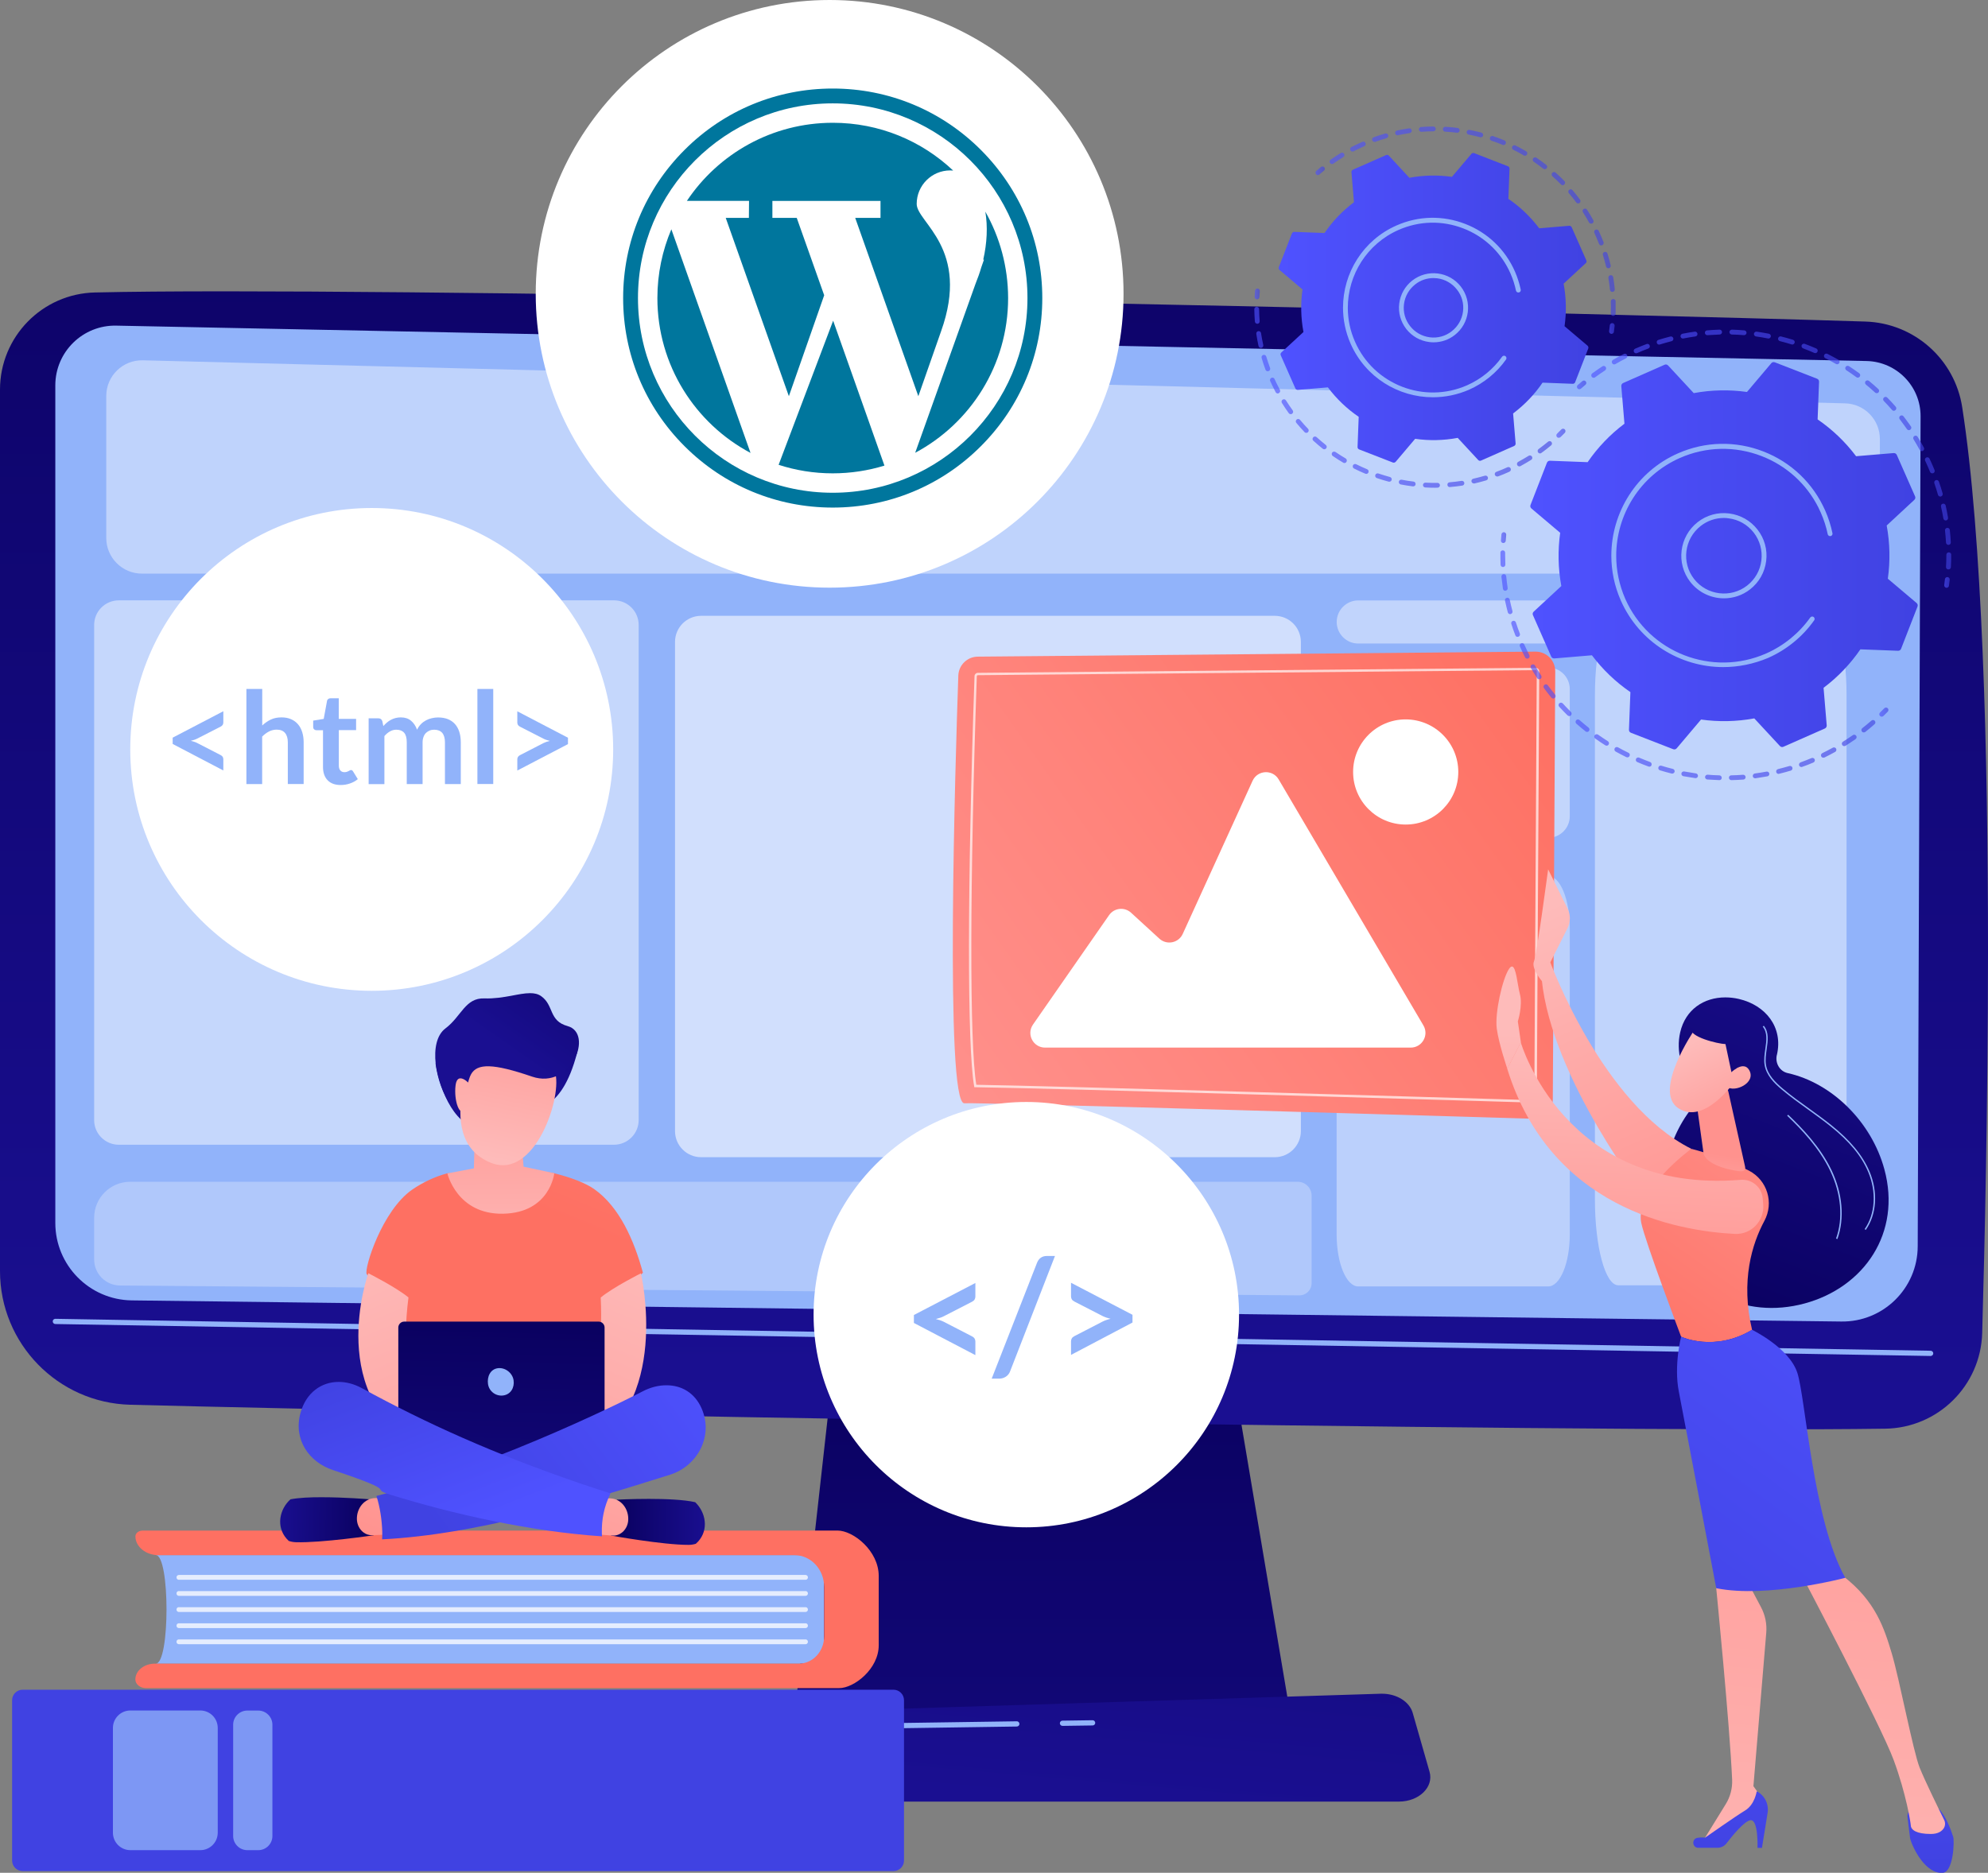 <?xml version="1.0" encoding="utf-8"?>
<!-- Generator: Adobe Illustrator 24.0.0, SVG Export Plug-In . SVG Version: 6.00 Build 0)  -->
<svg version="1.1" id="Layer_1" xmlns="http://www.w3.org/2000/svg" xmlns:xlink="http://www.w3.org/1999/xlink" x="0px" y="0px"
	 viewBox="0 0 2774.6 2614.5" style="enable-background:new 0 0 2774.6 2614.5;" xml:space="preserve">
<rect x="0" y="0" width="2774.6" height="2614.5" fill="#808080" stroke="none"/>
<style type="text/css">
	.st0{clip-path:url(#SVGID_2_);}
	.st1{clip-path:url(#SVGID_4_);fill:url(#SVGID_5_);}
	.st2{clip-path:url(#SVGID_7_);fill:url(#SVGID_8_);}
	.st3{clip-path:url(#SVGID_10_);fill:#91B3FA;}
	.st4{clip-path:url(#SVGID_12_);fill:url(#SVGID_13_);}
	.st5{clip-path:url(#SVGID_15_);fill:#91B3FA;}
	.st6{opacity:0.44;clip-path:url(#SVGID_15_);}
	.st7{clip-path:url(#SVGID_17_);fill:#FFFFFF;}
	.st8{opacity:0.43;clip-path:url(#SVGID_15_);}
	.st9{clip-path:url(#SVGID_19_);fill:#FFFFFF;}
	.st10{opacity:0.46;clip-path:url(#SVGID_15_);}
	.st11{clip-path:url(#SVGID_21_);fill:#FFFFFF;}
	.st12{opacity:0.38;clip-path:url(#SVGID_15_);}
	.st13{clip-path:url(#SVGID_23_);fill:#FFFFFF;}
	.st14{opacity:0.42;clip-path:url(#SVGID_15_);}
	.st15{clip-path:url(#SVGID_25_);fill:#FFFFFF;}
	.st16{opacity:0.58;clip-path:url(#SVGID_15_);}
	.st17{clip-path:url(#SVGID_27_);fill:#FFFFFF;}
	.st18{opacity:0.28;clip-path:url(#SVGID_15_);}
	.st19{clip-path:url(#SVGID_29_);fill:#FFFFFF;}
	.st20{opacity:0.47;clip-path:url(#SVGID_15_);}
	.st21{clip-path:url(#SVGID_31_);fill:#FFFFFF;}
	.st22{clip-path:url(#SVGID_33_);fill:url(#SVGID_34_);}
	.st23{opacity:0.69;clip-path:url(#SVGID_36_);}
	.st24{clip-path:url(#SVGID_38_);fill:#FFFFFF;}
	.st25{clip-path:url(#SVGID_36_);fill:#FFFFFF;}
	.st26{clip-path:url(#SVGID_40_);fill:url(#SVGID_41_);}
	.st27{clip-path:url(#SVGID_43_);fill:#91B3FA;}
	.st28{clip-path:url(#SVGID_45_);fill:url(#SVGID_46_);}
	.st29{clip-path:url(#SVGID_48_);fill:url(#SVGID_49_);}
	.st30{clip-path:url(#SVGID_51_);fill:url(#SVGID_52_);}
	.st31{clip-path:url(#SVGID_54_);fill:url(#SVGID_55_);}
	.st32{clip-path:url(#SVGID_57_);fill:url(#SVGID_58_);}
	.st33{clip-path:url(#SVGID_60_);fill:url(#SVGID_61_);}
	.st34{clip-path:url(#SVGID_63_);fill:url(#SVGID_64_);}
	.st35{clip-path:url(#SVGID_66_);fill:url(#SVGID_67_);}
	.st36{clip-path:url(#SVGID_69_);fill:url(#SVGID_70_);}
	.st37{clip-path:url(#SVGID_72_);fill:url(#SVGID_73_);}
	.st38{clip-path:url(#SVGID_75_);fill:url(#SVGID_76_);}
	.st39{clip-path:url(#SVGID_78_);fill:url(#SVGID_79_);}
	.st40{clip-path:url(#SVGID_81_);fill:url(#SVGID_82_);}
	.st41{clip-path:url(#SVGID_84_);fill:url(#SVGID_85_);}
	.st42{clip-path:url(#SVGID_87_);fill:#91B3FA;}
	.st43{clip-path:url(#SVGID_89_);fill:url(#SVGID_90_);}
	.st44{opacity:0.76;clip-path:url(#SVGID_92_);}
	.st45{clip-path:url(#SVGID_94_);fill:#FFFFFF;}
	.st46{clip-path:url(#SVGID_96_);fill:#FFFFFF;}
	.st47{clip-path:url(#SVGID_98_);fill:#FFFFFF;}
	.st48{clip-path:url(#SVGID_100_);fill:#FFFFFF;}
	.st49{clip-path:url(#SVGID_102_);fill:#FFFFFF;}
	.st50{clip-path:url(#SVGID_104_);fill:url(#SVGID_105_);}
	.st51{clip-path:url(#SVGID_107_);fill:#7D97F4;}
	.st52{clip-path:url(#SVGID_109_);fill:url(#SVGID_110_);}
	.st53{clip-path:url(#SVGID_112_);fill:url(#SVGID_113_);}
	.st54{clip-path:url(#SVGID_115_);fill:url(#SVGID_116_);}
	.st55{clip-path:url(#SVGID_118_);fill:url(#SVGID_119_);}
	.st56{clip-path:url(#SVGID_121_);fill:url(#SVGID_122_);}
	.st57{clip-path:url(#SVGID_124_);fill:url(#SVGID_125_);}
	.st58{clip-path:url(#SVGID_127_);fill:url(#SVGID_128_);}
	.st59{clip-path:url(#SVGID_130_);fill:url(#SVGID_131_);}
	.st60{clip-path:url(#SVGID_133_);fill:url(#SVGID_134_);}
	.st61{clip-path:url(#SVGID_136_);fill:url(#SVGID_137_);}
	.st62{clip-path:url(#SVGID_139_);fill:url(#SVGID_140_);}
	.st63{clip-path:url(#SVGID_142_);fill:url(#SVGID_143_);}
	.st64{clip-path:url(#SVGID_145_);fill:url(#SVGID_146_);}
	.st65{clip-path:url(#SVGID_148_);fill:url(#SVGID_149_);}
	.st66{clip-path:url(#SVGID_151_);fill:url(#SVGID_152_);}
	.st67{clip-path:url(#SVGID_154_);fill:#91B3FA;}
	.st68{clip-path:url(#SVGID_154_);fill:#FFFFFF;}
	.st69{opacity:0.64;clip-path:url(#SVGID_154_);}
	.st70{clip-path:url(#SVGID_156_);}
	.st71{clip-path:url(#SVGID_158_);fill:url(#SVGID_159_);}
	.st72{clip-path:url(#SVGID_161_);fill:url(#SVGID_162_);}
	.st73{clip-path:url(#SVGID_164_);fill:url(#SVGID_165_);}
	.st74{clip-path:url(#SVGID_167_);}
	.st75{clip-path:url(#SVGID_169_);fill:url(#SVGID_170_);}
	.st76{clip-path:url(#SVGID_172_);fill:url(#SVGID_173_);}
	.st77{clip-path:url(#SVGID_175_);fill:url(#SVGID_176_);}
	.st78{clip-path:url(#SVGID_178_);fill:url(#SVGID_179_);}
	.st79{clip-path:url(#SVGID_181_);fill:#91B3FA;}
	.st80{opacity:0.64;clip-path:url(#SVGID_181_);}
	.st81{clip-path:url(#SVGID_183_);}
	.st82{clip-path:url(#SVGID_185_);fill:url(#SVGID_186_);}
	.st83{clip-path:url(#SVGID_188_);fill:url(#SVGID_189_);}
	.st84{clip-path:url(#SVGID_191_);fill:url(#SVGID_192_);}
	.st85{clip-path:url(#SVGID_194_);}
	.st86{clip-path:url(#SVGID_196_);fill:url(#SVGID_197_);}
	.st87{clip-path:url(#SVGID_199_);fill:url(#SVGID_200_);}
	.st88{clip-path:url(#SVGID_202_);fill:url(#SVGID_203_);}
	.st89{clip-path:url(#SVGID_205_);fill:url(#SVGID_206_);}
	.st90{clip-path:url(#SVGID_208_);fill:#91B3FA;}
	.st91{clip-path:url(#SVGID_208_);fill:#FFFFFF;}
	.st92{clip-path:url(#SVGID_208_);fill:#00769D;}
</style>
<g>
	<defs>
		<rect id="SVGID_1_" width="2774.6" height="2614.5"/>
	</defs>
	<clipPath id="SVGID_2_">
		<use xlink:href="#SVGID_1_"  style="overflow:visible;"/>
	</clipPath>
	<g class="st0">
		<defs>
			<polygon id="SVGID_3_" points="1167.6,1867.8 1107.7,2405.1 1802.8,2405.1 1712.3,1867.8 			"/>
		</defs>
		<clipPath id="SVGID_4_">
			<use xlink:href="#SVGID_3_"  style="overflow:visible;"/>
		</clipPath>
		
			<linearGradient id="SVGID_5_" gradientUnits="userSpaceOnUse" x1="0" y1="2614.53" x2="1" y2="2614.53" gradientTransform="matrix(0 1211.351 1211.351 0 -3165659.25 1813.717)">
			<stop  offset="0" style="stop-color:#09005D"/>
			<stop  offset="1" style="stop-color:#1A0F91"/>
		</linearGradient>
		<rect x="1107.7" y="1867.8" class="st1" width="695.1" height="537.3"/>
	</g>
	<g class="st0">
		<defs>
			<path id="SVGID_6_" d="M132.7,408.3C58.9,409.9,0,470.2,0,543.9v1230.6c0,101.2,80.7,184,181.9,186.6
				c449.5,11.6,2021.5,39.7,2449.4,33.4c73.5-1.1,133.1-59.9,135.2-133.5c3.5-122.9,8-320.1,8.1-530.3v-5
				c0-277.3-7.9-576.4-36-757.2c-10.4-67.2-67.2-117.5-135.2-119.6c-335.3-10.7-1693.1-42.2-2288.7-42.2
				C241.3,406.7,179.6,407.2,132.7,408.3"/>
		</defs>
		<clipPath id="SVGID_7_">
			<use xlink:href="#SVGID_6_"  style="overflow:visible;"/>
		</clipPath>
		
			<linearGradient id="SVGID_8_" gradientUnits="userSpaceOnUse" x1="0" y1="2614.532" x2="1" y2="2614.532" gradientTransform="matrix(20.191 2079.482 2079.482 -20.191 -5435496.5 52658.34)">
			<stop  offset="0" style="stop-color:#09005D"/>
			<stop  offset="1" style="stop-color:#1A0F91"/>
		</linearGradient>
		<polygon class="st2" points="2774.3,379.8 2790.1,2000.7 0.3,2027.8 -15.5,406.9 		"/>
	</g>
	<g class="st0">
		<defs>
			<rect id="SVGID_9_" y="0" width="2774.6" height="2614.5"/>
		</defs>
		<clipPath id="SVGID_10_">
			<use xlink:href="#SVGID_9_"  style="overflow:visible;"/>
		</clipPath>
		<path class="st3" d="M77.2,538v1169.2c0,59.1,47.4,107.3,106.5,108.2l2386,29.5c58.6,0.9,106.6-46.3,106.8-104.9l4-1158.7
			c0.2-41.9-33.2-76.2-75.1-77.3L162.7,454.6C115.8,453.4,77.2,491.1,77.2,538"/>
		<path class="st3" d="M2694.5,1893L2694.5,1893L77.2,1848.4c-2,0-3.6-1.7-3.6-3.7c0-2,1.6-3.6,3.7-3.6l2617.3,44.6
			c2,0,3.6,1.7,3.6,3.7C2698.2,1891.4,2696.5,1893,2694.5,1893"/>
	</g>
	<g class="st0">
		<defs>
			<path id="SVGID_11_" d="M1927.2,2364.5l-980.7,30.6c-20.3,0.6-37.4,12-41.3,27.6l-13.1,51.6c-5.3,21.1,15.4,40.8,43,40.8h1017.3
				c28.1,0,48.9-20.3,42.8-41.6l-23.5-82.2c-4.5-15.7-22.3-26.8-42.8-26.8C1928.4,2364.4,1927.8,2364.4,1927.2,2364.5"/>
		</defs>
		<clipPath id="SVGID_12_">
			<use xlink:href="#SVGID_11_"  style="overflow:visible;"/>
		</clipPath>
		
			<linearGradient id="SVGID_13_" gradientUnits="userSpaceOnUse" x1="0" y1="2614.527" x2="1" y2="2614.527" gradientTransform="matrix(-87.485 1049.834 1049.834 87.485 -2743294.75 -227263.531)">
			<stop  offset="0" style="stop-color:#09005D"/>
			<stop  offset="1" style="stop-color:#1A0F91"/>
		</linearGradient>
		<polygon class="st4" points="2013.9,2365.5 1993.8,2607.3 874.4,2514 894.5,2272.2 		"/>
	</g>
	<g class="st0">
		<defs>
			<rect id="SVGID_14_" y="0" width="2774.6" height="2614.5"/>
		</defs>
		<clipPath id="SVGID_15_">
			<use xlink:href="#SVGID_14_"  style="overflow:visible;"/>
		</clipPath>
		<path class="st5" d="M1482.9,2409.4c-2,0-3.6-1.6-3.7-3.6c0-2,1.6-3.7,3.6-3.7l42-0.6h0.1c2,0,3.6,1.6,3.7,3.6
			c0,2-1.6,3.7-3.6,3.7L1482.9,2409.4L1482.9,2409.4z"/>
		<path class="st5" d="M929.8,2486.9c-0.2,0-0.4,0-0.6,0c-2-0.3-3.4-2.2-3-4.2l6-37.6c3.2-20.3,20.6-35.3,41.2-35.6l445.7-6.5
			c1.9-0.1,3.7,1.6,3.7,3.6c0,2-1.6,3.7-3.6,3.7l-445.7,6.5c-17,0.3-31.3,12.6-34,29.5l-6,37.6
			C933.2,2485.7,931.6,2486.9,929.8,2486.9"/>
		<g class="st6">
			<g>
				<defs>
					<rect id="SVGID_16_" x="1865.5" y="838.1" width="325.5" height="60.3"/>
				</defs>
				<clipPath id="SVGID_17_">
					<use xlink:href="#SVGID_16_"  style="overflow:visible;"/>
				</clipPath>
				<path class="st7" d="M2160.9,898.4h-265.2c-16.6,0-30.1-13.5-30.1-30.1c0-16.6,13.5-30.1,30.1-30.1h265.2
					c16.6,0,30.1,13.5,30.1,30.1C2191,884.9,2177.5,898.4,2160.9,898.4"/>
			</g>
		</g>
		<g class="st8">
			<g>
				<defs>
					<rect id="SVGID_18_" x="2225.9" y="850.9" width="351.3" height="943.4"/>
				</defs>
				<clipPath id="SVGID_19_">
					<use xlink:href="#SVGID_18_"  style="overflow:visible;"/>
				</clipPath>
				<path class="st9" d="M2258.5,850.9h286.2c18,0,32.5,53.5,32.5,119.6v704.2c0,66-14.6,119.6-32.5,119.6h-286.2
					c-18,0-32.5-53.5-32.5-119.6V970.5C2225.9,904.5,2240.5,850.9,2258.5,850.9"/>
			</g>
		</g>
		<g class="st10">
			<g>
				<defs>
					<rect id="SVGID_20_" x="1865.5" y="931.9" width="325.5" height="237.8"/>
				</defs>
				<clipPath id="SVGID_21_">
					<use xlink:href="#SVGID_20_"  style="overflow:visible;"/>
				</clipPath>
				<path class="st11" d="M1895.6,931.9h265.2c16.6,0,30.1,13.5,30.1,30.1v177.5c0,16.6-13.5,30.1-30.1,30.1h-265.2
					c-16.6,0-30.1-13.5-30.1-30.1V962C1865.5,945.4,1879,931.9,1895.6,931.9"/>
			</g>
		</g>
		<g class="st12">
			<g>
				<defs>
					<rect id="SVGID_22_" x="1865.5" y="1222.8" width="325.5" height="573.1"/>
				</defs>
				<clipPath id="SVGID_23_">
					<use xlink:href="#SVGID_22_"  style="overflow:visible;"/>
				</clipPath>
				<path class="st13" d="M1895.6,1222.9h265.2c16.6,0,30.1,32.5,30.1,72.6v427.8c0,40.1-13.5,72.6-30.1,72.6h-265.2
					c-16.6,0-30.1-32.5-30.1-72.6v-427.8C1865.5,1255.4,1879,1222.9,1895.6,1222.9"/>
			</g>
		</g>
		<g class="st14">
			<g>
				<defs>
					<rect id="SVGID_24_" x="148.3" y="503" width="2475.4" height="297.7"/>
				</defs>
				<clipPath id="SVGID_25_">
					<use xlink:href="#SVGID_24_"  style="overflow:visible;"/>
				</clipPath>
				<path class="st15" d="M2573.9,800.8H198.1c-27.5,0-49.8-22.3-49.8-49.8V552.8c0-28,23.1-50.5,51.1-49.8l2375.8,60.1
					c27,0.7,48.5,22.8,48.5,49.8V751C2623.7,778.5,2601.4,800.8,2573.9,800.8"/>
			</g>
		</g>
		<g class="st16">
			<g>
				<defs>
					<rect id="SVGID_26_" x="942.1" y="859.7" width="873.5" height="755.8"/>
				</defs>
				<clipPath id="SVGID_27_">
					<use xlink:href="#SVGID_26_"  style="overflow:visible;"/>
				</clipPath>
				<path class="st17" d="M1779.1,1615.5H978.6c-20.2,0-36.5-16.3-36.5-36.5V896.2c0-20.2,16.3-36.5,36.5-36.5h800.5
					c20.2,0,36.5,16.3,36.5,36.5V1579C1815.6,1599.1,1799.3,1615.5,1779.1,1615.5"/>
			</g>
		</g>
		<g class="st18">
			<g>
				<defs>
					<rect id="SVGID_28_" x="131.3" y="1649.9" width="1699.2" height="158.5"/>
				</defs>
				<clipPath id="SVGID_29_">
					<use xlink:href="#SVGID_28_"  style="overflow:visible;"/>
				</clipPath>
				<path class="st19" d="M1813.4,1808.4l-1646-13.8c-20-0.2-36-16.4-36-36.4v-58.1c0-27.8,22.5-50.3,50.3-50.3h1629.5
					c10.7,0,19.4,8.7,19.4,19.4v122.1C1830.6,1800.9,1822.8,1808.5,1813.4,1808.4"/>
			</g>
		</g>
		<g class="st20">
			<g>
				<defs>
					<rect id="SVGID_30_" x="131.3" y="838.1" width="760" height="760"/>
				</defs>
				<clipPath id="SVGID_31_">
					<use xlink:href="#SVGID_30_"  style="overflow:visible;"/>
				</clipPath>
				<path class="st21" d="M856.9,1598.1H165.8c-19,0-34.4-15.4-34.4-34.4V872.5c0-19,15.4-34.4,34.4-34.4h691.2
					c19,0,34.4,15.4,34.4,34.4v691.2C891.3,1582.7,875.9,1598.1,856.9,1598.1"/>
			</g>
		</g>
	</g>
	<g class="st0">
		<defs>
			<path id="SVGID_32_" d="M2143.1,909.7l-778.5,7c-14.6,0.1-26.6,11.8-27.1,26.4c-4.1,118.4-18.9,598.3,8.4,597.1
				c27.6-1.2,652.5,17.4,793.2,21.6c15.4,0.5,28.1-11.8,28.1-27.2l3.4-597.4c0.1-15.2-12.2-27.5-27.4-27.5
				C2143.3,909.7,2143.2,909.7,2143.1,909.7"/>
		</defs>
		<clipPath id="SVGID_33_">
			<use xlink:href="#SVGID_32_"  style="overflow:visible;"/>
		</clipPath>
		
			<linearGradient id="SVGID_34_" gradientUnits="userSpaceOnUse" x1="0" y1="2614.537" x2="1" y2="2614.537" gradientTransform="matrix(881.595 -619.136 -619.136 -881.595 1620040 2306519.75)">
			<stop  offset="0" style="stop-color:#FF928E"/>
			<stop  offset="1" style="stop-color:#FE7062"/>
		</linearGradient>
		<polygon class="st22" points="1011.8,1125.3 1889.3,509 2477.7,1346.7 1600.1,1963.1 		"/>
	</g>
	<g class="st0">
		<defs>
			<rect id="SVGID_35_" y="0" width="2774.6" height="2614.5"/>
		</defs>
		<clipPath id="SVGID_36_">
			<use xlink:href="#SVGID_35_"  style="overflow:visible;"/>
		</clipPath>
		<g class="st23">
			<g>
				<defs>
					<rect id="SVGID_37_" x="1352.4" y="932.3" width="795.8" height="607"/>
				</defs>
				<clipPath id="SVGID_38_">
					<use xlink:href="#SVGID_37_"  style="overflow:visible;"/>
				</clipPath>
				<path class="st24" d="M2140,1539.3l-0.2,0c-111.8-3.3-674.9-20.1-778.6-21.5l-1.4,0l-0.2-1.4c-9.8-55.1-9.6-279.8,0.5-572.5
					c0.1-2.6,2.2-4.6,4.8-4.6l778.5-7c1.7,0,2.8,0.8,3.5,1.4c0.9,0.9,1.4,2.1,1.4,3.4l-3.4,597.4
					C2144.8,1537.2,2142.6,1539.3,2140,1539.3 M1362.6,1514.4c107.4,1.6,666,18.2,777.3,21.5l0.1,0c0.7,0,1.4-0.7,1.4-1.5l3.4-597.4
					c0-0.4-0.1-0.7-0.4-1c-0.3-0.3-0.6-0.4-1.1-0.4l-778.5,7c-0.8,0-1.4,0.6-1.5,1.4C1353.4,1234.1,1353.1,1457.3,1362.6,1514.4"/>
			</g>
		</g>
		<path class="st25" d="M1458.6,1462.5h510.3c15.9,0,25.8-17.3,17.7-31l-202-343.4c-8.4-14.3-29.5-13.2-36.4,1.9l-97.5,213.8
			c-5.8,12.7-22.3,16-32.6,6.6l-39.5-36.2c-9.2-8.4-23.6-6.8-30.7,3.4l-106.1,152.6C1432.2,1443.9,1442,1462.5,1458.6,1462.5"/>
		<path class="st25" d="M2035.3,1077.7c0,40.5-32.8,73.4-73.4,73.4c-40.5,0-73.4-32.8-73.4-73.4c0-40.5,32.8-73.4,73.4-73.4
			C2002.5,1004.4,2035.3,1037.2,2035.3,1077.7"/>
	</g>
	<g class="st0">
		<defs>
			<path id="SVGID_39_" d="M2345,1441.2c-6,26,1.7,55.3,18.8,74.2c7,7.8,7.6,19.5,0.8,27.5c-37.6,44-52.9,111.2-36.6,171.3
				c23.9,88.5,107.2,128.1,190.6,105.5c83.4-22.6,135.4-98.7,111.4-187.2c-17.9-66.3-73.3-120.7-134.9-134.4
				c-11.3-2.5-17.9-14.1-15.2-25.4c0-0.1,0-0.2,0.1-0.2c8.9-38.5-15.8-69.2-53-77.9c-6.4-1.5-12.8-2.2-19-2.2
				C2378.1,1392.4,2352.3,1409.3,2345,1441.2"/>
		</defs>
		<clipPath id="SVGID_40_">
			<use xlink:href="#SVGID_39_"  style="overflow:visible;"/>
		</clipPath>
		
			<linearGradient id="SVGID_41_" gradientUnits="userSpaceOnUse" x1="0" y1="2614.515" x2="1" y2="2614.515" gradientTransform="matrix(234.054 -600.851 -600.851 -234.054 1573312.125 613820.625)">
			<stop  offset="0" style="stop-color:#09005D"/>
			<stop  offset="1" style="stop-color:#1A0F91"/>
		</linearGradient>
		<polygon class="st26" points="2159.5,1783 2356.7,1276.6 2806.1,1451.6 2608.8,1958 		"/>
	</g>
	<g class="st0">
		<defs>
			<rect id="SVGID_42_" y="0" width="2774.6" height="2614.5"/>
		</defs>
		<clipPath id="SVGID_43_">
			<use xlink:href="#SVGID_42_"  style="overflow:visible;"/>
		</clipPath>
		<path class="st27" d="M2604,1717l-1.6-1.1c14.9-21.2,16.8-51.8,5-79.8c-9.4-22.3-26.2-42.7-53-64.1c-10-8-20.5-15.6-30.7-22.9
			c-12.3-8.8-25-18-36.8-27.9c-10.6-8.9-21.8-20-24.1-34.5c-1.2-7.2-0.1-14.9,1-22.4c1.7-11.7,3.2-22.7-3.6-31.1l1.5-1.2
			c7.4,9.1,5.7,21.1,4,32.6c-1,7.3-2.1,14.9-1,21.8c2.2,13.9,13.1,24.6,23.4,33.3c11.7,9.9,24.4,19,36.7,27.8
			c10.2,7.4,20.8,15,30.8,23c27,21.7,44,42.3,53.6,64.9C2621.3,1663.9,2619.3,1695.3,2604,1717"/>
		<path class="st27" d="M2564.4,1729.8l-1.9-0.7c10.2-28.1,7.2-62.6-8.2-94.7c-15.2-31.8-40.1-57.8-60-76.8l1.4-1.4
			c20.1,19.2,45.1,45.3,60.5,77.4C2571.7,1666.1,2574.7,1701.2,2564.4,1729.8"/>
	</g>
	<g class="st0">
		<defs>
			<path id="SVGID_44_" d="M2140.9,1342.2c-4.1,9.9,11.2,27.6,11.2,27.6l12.4-3.5l-0.7-22.9l23.9-47.5c4.4-8.7,4.4-18.9,0.1-27.6
				l-27.1-54.7C2160.6,1213.6,2145,1332.3,2140.9,1342.2"/>
		</defs>
		<clipPath id="SVGID_45_">
			<use xlink:href="#SVGID_44_"  style="overflow:visible;"/>
		</clipPath>
		
			<linearGradient id="SVGID_46_" gradientUnits="userSpaceOnUse" x1="0" y1="2614.544" x2="1" y2="2614.544" gradientTransform="matrix(211.255 477.001 477.001 -211.255 -1244983 553613.812)">
			<stop  offset="0" style="stop-color:#FEBBBA"/>
			<stop  offset="1" style="stop-color:#FF928E"/>
		</linearGradient>
		<polygon class="st28" points="2183,1193.1 2249.9,1344.2 2145.8,1390.3 2078.9,1239.2 		"/>
	</g>
	<g class="st0">
		<defs>
			<path id="SVGID_47_" d="M2151.7,1366.8c13.5,138.8,145.9,308.3,145.9,308.3c21.5-4.1,62.8-71.4,62.8-71.4
				c-124-62-196.7-260.3-196.7-260.3L2151.7,1366.8z"/>
		</defs>
		<clipPath id="SVGID_48_">
			<use xlink:href="#SVGID_47_"  style="overflow:visible;"/>
		</clipPath>
		
			<linearGradient id="SVGID_49_" gradientUnits="userSpaceOnUse" x1="0" y1="2614.528" x2="1" y2="2614.528" gradientTransform="matrix(211.255 477.001 477.001 -211.255 -1244978.875 553612.062)">
			<stop  offset="0" style="stop-color:#FEBBBA"/>
			<stop  offset="1" style="stop-color:#FF928E"/>
		</linearGradient>
		<polygon class="st29" points="2326.2,1266.2 2483.2,1620.8 2185.9,1752.4 2028.9,1397.8 		"/>
	</g>
	<g class="st0">
		<defs>
			<path id="SVGID_50_" d="M2672.4,2524.9c-6.2,0-10.9,5.4-10.2,11.5l3.7,30.1c3.8,14.3,22.2,50.3,45.8,48
				c14.5-1.4,16.3-43.9,14.3-50.3c-3.7-11.6-10.4-29-20.2-39.3H2672.4z"/>
		</defs>
		<clipPath id="SVGID_51_">
			<use xlink:href="#SVGID_50_"  style="overflow:visible;"/>
		</clipPath>
		
			<linearGradient id="SVGID_52_" gradientUnits="userSpaceOnUse" x1="0" y1="2614.529" x2="1" y2="2614.529" gradientTransform="matrix(14.528 358.362 358.362 -14.528 -934266.438 40227.293)">
			<stop  offset="0" style="stop-color:#4F52FF"/>
			<stop  offset="1" style="stop-color:#4042E2"/>
		</linearGradient>
		<polygon class="st30" points="2727.9,2522.2 2731.7,2616.6 2661.6,2619.5 2657.8,2525 		"/>
	</g>
	<g class="st0">
		<defs>
			<path id="SVGID_53_" d="M2395.3,2217.2c0,0,18.9,191,22.2,267.4c0.5,12-2.6,23.8-8.9,34l-32.8,53.2l83.3-49.2l1.7-10.2
				l-13.6-18.8l17.9-214c1.1-12.6-1.5-25.2-7.5-36.3l-17.2-32.4l-39.4-27L2395.3,2217.2z"/>
		</defs>
		<clipPath id="SVGID_54_">
			<use xlink:href="#SVGID_53_"  style="overflow:visible;"/>
		</clipPath>
		
			<linearGradient id="SVGID_55_" gradientUnits="userSpaceOnUse" x1="0" y1="2614.535" x2="1" y2="2614.535" gradientTransform="matrix(92.562 -1081.816 -1081.816 -92.562 2830829.5 244810.859)">
			<stop  offset="0" style="stop-color:#FEBBBA"/>
			<stop  offset="1" style="stop-color:#FF928E"/>
		</linearGradient>
		<polygon class="st31" points="2342.9,2569.1 2376.5,2176.4 2499,2186.9 2465.4,2579.6 		"/>
	</g>
	<g class="st0">
		<defs>
			<path id="SVGID_56_" d="M2435.6,2527.5c-13.7,8.3-55.8,37.9-55.8,37.9s-5.2-0.7-10.8,0.3c-8.4,1.5-7.2,13.9,1.3,13.9h26.6
				c5,0,9.7-2.3,12.7-6.2c8.3-10.8,25.5-31.8,33.7-32.3c11.1-0.7,9.6,38.6,9.6,38.6h6.2l7.9-48.8c2-12.3-4.1-24.5-15.2-30.2
				C2451.8,2500.5,2449.3,2519.2,2435.6,2527.5"/>
		</defs>
		<clipPath id="SVGID_57_">
			<use xlink:href="#SVGID_56_"  style="overflow:visible;"/>
		</clipPath>
		
			<linearGradient id="SVGID_58_" gradientUnits="userSpaceOnUse" x1="0" y1="2614.527" x2="1" y2="2614.527" gradientTransform="matrix(-21.793 394.683 394.683 21.793 -1029477.5 -54762.453)">
			<stop  offset="0" style="stop-color:#4F52FF"/>
			<stop  offset="1" style="stop-color:#4042E2"/>
		</linearGradient>
		<polygon class="st32" points="2473.3,2500.8 2468.7,2585.6 2356.3,2579.4 2361,2494.6 		"/>
	</g>
	<g class="st0">
		<defs>
			<path id="SVGID_59_" d="M2515,2199.8c0,0,110.5,209.6,128,257.4c17.6,47.8,23.7,87.8,23.9,91.5c0.4,5.9,7.7,11.6,28,11.6
				c10.5,0,15.6-4.2,18.1-8.2c2.1-3.5,2.2-7.8,0.4-11.4c-6.4-12.9-26.7-54.3-34.2-73c-9-22.4-28.3-123.8-38.8-159.1
				c-10.6-35.3-22.5-73.5-68.6-108.8c0,0-14.1-13.8-30.9-13.8C2532.6,2186,2523.5,2189.5,2515,2199.8"/>
		</defs>
		<clipPath id="SVGID_60_">
			<use xlink:href="#SVGID_59_"  style="overflow:visible;"/>
		</clipPath>
		
			<linearGradient id="SVGID_61_" gradientUnits="userSpaceOnUse" x1="0" y1="2614.53" x2="1" y2="2614.53" gradientTransform="matrix(92.586 -1082.099 -1082.099 -92.586 2831757.75 244890.438)">
			<stop  offset="0" style="stop-color:#FEBBBA"/>
			<stop  offset="1" style="stop-color:#FF928E"/>
		</linearGradient>
		<polygon class="st33" points="2483.3,2557.6 2516.5,2169 2747.1,2188.7 2713.9,2577.3 		"/>
	</g>
	<g class="st0">
		<defs>
			<path id="SVGID_62_" d="M2290.6,1707c5.5,26.6,55.7,159.1,55.7,159.1s46.4,22,99-9.6c-16.2-68.6,0.1-120.2,17.2-152.1
				c13.6-25.4,4.1-56.8-21.5-70.1c-40-20.8-80.5-30.5-80.5-30.5S2281.2,1661.6,2290.6,1707"/>
		</defs>
		<clipPath id="SVGID_63_">
			<use xlink:href="#SVGID_62_"  style="overflow:visible;"/>
		</clipPath>
		
			<linearGradient id="SVGID_64_" gradientUnits="userSpaceOnUse" x1="0" y1="2614.521" x2="1" y2="2614.521" gradientTransform="matrix(-279.503 390.587 390.587 279.503 -1018659.562 -729244.188)">
			<stop  offset="0" style="stop-color:#FF928E"/>
			<stop  offset="1" style="stop-color:#FE7062"/>
		</linearGradient>
		<polygon class="st34" points="2610.6,1700 2410.1,1980.2 2146.7,1791.7 2347.2,1511.5 		"/>
	</g>
	<g class="st0">
		<defs>
			<path id="SVGID_65_" d="M2346.3,1866.1c0,0-10.4,39.8-3.2,76.7c7.2,37,52.2,274.4,52.2,274.4c71,14.4,180.1-14.5,180.1-14.5
				c-45.2-80.3-55.4-251.6-67-286.5c-11.6-34.9-63.2-59.8-63.2-59.8C2392.7,1888,2346.3,1866.1,2346.3,1866.1"/>
		</defs>
		<clipPath id="SVGID_66_">
			<use xlink:href="#SVGID_65_"  style="overflow:visible;"/>
		</clipPath>
		
			<linearGradient id="SVGID_67_" gradientUnits="userSpaceOnUse" x1="0" y1="2614.532" x2="1" y2="2614.532" gradientTransform="matrix(-497.934 671.457 671.457 497.934 -1752847.625 -1300145.875)">
			<stop  offset="0" style="stop-color:#4F52FF"/>
			<stop  offset="1" style="stop-color:#4042E2"/>
		</linearGradient>
		<polygon class="st35" points="2754.9,1989.5 2490.4,2346.2 2156.4,2098.5 2420.9,1741.8 		"/>
	</g>
	<g class="st0">
		<defs>
			<path id="SVGID_68_" d="M2394.3,1515.1l-19.2,8.5c-5.3,2.3-8.4,7.9-7.6,13.6l10,72.2c0.2,1.4,0.5,2.7,1.2,3.9
				c6.5,11.8,26.1,17.7,41.3,20.6c9.3,1.7,17.6,3.2,15.4-5.9l-23.2-104.1c-1.5-6-6.8-9.9-12.6-9.9
				C2397.8,1514,2396,1514.4,2394.3,1515.1"/>
		</defs>
		<clipPath id="SVGID_69_">
			<use xlink:href="#SVGID_68_"  style="overflow:visible;"/>
		</clipPath>
		
			<linearGradient id="SVGID_70_" gradientUnits="userSpaceOnUse" x1="0" y1="2614.533" x2="1" y2="2614.533" gradientTransform="matrix(17.387 -127.202 -127.202 -17.387 334954.094 47199.082)">
			<stop  offset="0" style="stop-color:#FEBBBA"/>
			<stop  offset="1" style="stop-color:#FF928E"/>
		</linearGradient>
		<polygon class="st36" points="2350.2,1634.9 2368,1504.5 2454.1,1516.3 2436.3,1646.7 		"/>
	</g>
	<g class="st0">
		<defs>
			<path id="SVGID_71_" d="M2103.6,1492c60.2,194.3,235.8,226.4,317.6,230.6c22.8,1.2,41.4-18.1,39.7-40.9l-0.7-8.5
				c-1.2-15.7-15-27.4-30.8-26.1c-245.9,19.9-306.9-191.9-306.9-191.9L2103.6,1492z"/>
		</defs>
		<clipPath id="SVGID_72_">
			<use xlink:href="#SVGID_71_"  style="overflow:visible;"/>
		</clipPath>
		
			<linearGradient id="SVGID_73_" gradientUnits="userSpaceOnUse" x1="0" y1="2614.532" x2="1" y2="2614.532" gradientTransform="matrix(-16.347 402.391 402.391 16.347 -1049775.25 -41299.098)">
			<stop  offset="0" style="stop-color:#FEBBBA"/>
			<stop  offset="1" style="stop-color:#FF928E"/>
		</linearGradient>
		<polygon class="st37" points="2473.6,1455.7 2462.1,1738.3 2092.7,1723.3 2104.2,1440.6 		"/>
	</g>
	<g class="st0">
		<defs>
			<path id="SVGID_74_" d="M2106.2,1352.5c-9.3,13.6-20.1,62-17.2,83.5c2.9,21.6,14.7,56,14.7,56l19-36.8l-4.3-29.3
				c0,0,7.1-22.4,2.9-38c-3.5-13.1-5.2-38.6-11.1-38.6C2109,1349.3,2107.7,1350.2,2106.2,1352.5"/>
		</defs>
		<clipPath id="SVGID_75_">
			<use xlink:href="#SVGID_74_"  style="overflow:visible;"/>
		</clipPath>
		
			<linearGradient id="SVGID_76_" gradientUnits="userSpaceOnUse" x1="0" y1="2614.528" x2="1" y2="2614.528" gradientTransform="matrix(-15.229 374.863 374.863 15.229 -977985.375 -38378.633)">
			<stop  offset="0" style="stop-color:#FEBBBA"/>
			<stop  offset="1" style="stop-color:#FF928E"/>
		</linearGradient>
		<polygon class="st38" points="2131.2,1349.5 2125.3,1493.6 2080.2,1491.8 2086.1,1347.7 		"/>
	</g>
	<g class="st0">
		<defs>
			<path id="SVGID_77_" d="M2364.7,1438.1c0,0-58.6,85.3-22.2,109.1c36.4,23.8,78.1-36.9,78.1-36.9s13.1-46.4-1.8-61.7
				c-9.2-9.4-27.5-11.3-40.3-11.3C2370.5,1437.4,2364.7,1438.1,2364.7,1438.1"/>
		</defs>
		<clipPath id="SVGID_78_">
			<use xlink:href="#SVGID_77_"  style="overflow:visible;"/>
		</clipPath>
		
			<linearGradient id="SVGID_79_" gradientUnits="userSpaceOnUse" x1="0" y1="2614.468" x2="1" y2="2614.468" gradientTransform="matrix(77.43 159.641 159.641 -77.43 -415028.25 203899.109)">
			<stop  offset="0" style="stop-color:#FEBBBA"/>
			<stop  offset="1" style="stop-color:#FF928E"/>
		</linearGradient>
		<polygon class="st39" points="2409.4,1387.2 2486.2,1545.5 2330.4,1621.1 2253.6,1462.8 		"/>
	</g>
	<g class="st0">
		<defs>
			<path id="SVGID_80_" d="M2389.2,1417.4c0,0-25.5,6.6-28.9,18.2c-3.4,11.7,36.7,21.6,47.9,22l9.9,46.6c0,0,25.8-44.5,14.8-69.7
				c-6.7-15.3-21.4-18.3-31.9-18.3C2394.3,1416.1,2389.2,1417.4,2389.2,1417.4"/>
		</defs>
		<clipPath id="SVGID_81_">
			<use xlink:href="#SVGID_80_"  style="overflow:visible;"/>
		</clipPath>
		
			<linearGradient id="SVGID_82_" gradientUnits="userSpaceOnUse" x1="0" y1="2614.521" x2="1" y2="2614.521" gradientTransform="matrix(236.14 -606.205 -606.205 -236.14 1587188.625 619232.938)">
			<stop  offset="0" style="stop-color:#09005D"/>
			<stop  offset="1" style="stop-color:#1A0F91"/>
		</linearGradient>
		<polygon class="st40" points="2327.3,1492.5 2368.5,1386.7 2473.8,1427.7 2432.5,1533.5 		"/>
	</g>
	<g class="st0">
		<defs>
			<path id="SVGID_83_" d="M2408.9,1504.4l1.4,12.8c10.7,8.5,40.8-5.4,31.2-22.9c-2.3-4.2-5.4-5.8-8.8-5.8
				C2422.1,1488.5,2408.9,1504.4,2408.9,1504.4"/>
		</defs>
		<clipPath id="SVGID_84_">
			<use xlink:href="#SVGID_83_"  style="overflow:visible;"/>
		</clipPath>
		
			<linearGradient id="SVGID_85_" gradientUnits="userSpaceOnUse" x1="0" y1="2614.548" x2="1" y2="2614.548" gradientTransform="matrix(77.429 159.639 159.639 -77.429 -414988 203879.562)">
			<stop  offset="0" style="stop-color:#FEBBBA"/>
			<stop  offset="1" style="stop-color:#FF928E"/>
		</linearGradient>
		<polygon class="st41" points="2443,1471.9 2465.7,1518.6 2416.9,1542.2 2394.3,1495.6 		"/>
	</g>
	<g class="st0">
		<defs>
			<rect id="SVGID_86_" y="0" width="2774.6" height="2614.5"/>
		</defs>
		<clipPath id="SVGID_87_">
			<use xlink:href="#SVGID_86_"  style="overflow:visible;"/>
		</clipPath>
		<path class="st42" d="M217.4,2322.5l932.7,0V2171l-932.7,0C237.4,2171,237.4,2322.5,217.4,2322.5"/>
	</g>
	<g class="st0">
		<defs>
			<path id="SVGID_88_" d="M198.8,2136.8c-5.4,0-9.8,3.6-9.8,8c0,14.5,14.5,26.3,32.4,26.3h887.6c22.7,0,41.2,19.8,41.2,44.2v69.3
				c0,20.9-15.8,37.9-35.3,37.9H216.2c-15.1,0-27.3,9.9-27.3,22.1c0,6.7,6.7,12.1,14.9,12.1h967.3c21,0,55.3-26.8,55.3-59.8v-96.8
				c0-35-35.3-63.4-57.6-63.4H198.8z"/>
		</defs>
		<clipPath id="SVGID_89_">
			<use xlink:href="#SVGID_88_"  style="overflow:visible;"/>
		</clipPath>
		
			<linearGradient id="SVGID_90_" gradientUnits="userSpaceOnUse" x1="0" y1="2614.531" x2="1" y2="2614.531" gradientTransform="matrix(10.095 521.553 521.553 -10.095 -1362928.375 27677.568)">
			<stop  offset="0" style="stop-color:#FF928E"/>
			<stop  offset="1" style="stop-color:#FE7062"/>
		</linearGradient>
		<polygon class="st43" points="1226.1,2116.7 1230.7,2356.7 189.4,2376.8 184.7,2136.8 		"/>
	</g>
	<g class="st0">
		<defs>
			<rect id="SVGID_91_" y="0" width="2774.6" height="2614.5"/>
		</defs>
		<clipPath id="SVGID_92_">
			<use xlink:href="#SVGID_91_"  style="overflow:visible;"/>
		</clipPath>
		<g class="st44">
			<g>
				<defs>
					<rect id="SVGID_93_" x="246.4" y="2198.7" width="881.3" height="6.7"/>
				</defs>
				<clipPath id="SVGID_94_">
					<use xlink:href="#SVGID_93_"  style="overflow:visible;"/>
				</clipPath>
				<path class="st45" d="M1124.2,2205.5H249.7c-1.9,0-3.4-1.5-3.4-3.4c0-1.9,1.5-3.4,3.4-3.4h874.5c1.9,0,3.4,1.5,3.4,3.4
					C1127.6,2204,1126.1,2205.5,1124.2,2205.5"/>
			</g>
		</g>
		<g class="st44">
			<g>
				<defs>
					<rect id="SVGID_95_" x="246.4" y="2221.2" width="881.3" height="6.7"/>
				</defs>
				<clipPath id="SVGID_96_">
					<use xlink:href="#SVGID_95_"  style="overflow:visible;"/>
				</clipPath>
				<path class="st46" d="M1124.2,2227.9H249.7c-1.9,0-3.4-1.5-3.4-3.4c0-1.9,1.5-3.4,3.4-3.4h874.5c1.9,0,3.4,1.5,3.4,3.4
					C1127.6,2226.4,1126.1,2227.9,1124.2,2227.9"/>
			</g>
		</g>
		<g class="st44">
			<g>
				<defs>
					<rect id="SVGID_97_" x="246.4" y="2243.7" width="881.3" height="6.7"/>
				</defs>
				<clipPath id="SVGID_98_">
					<use xlink:href="#SVGID_97_"  style="overflow:visible;"/>
				</clipPath>
				<path class="st47" d="M1124.2,2250.4H249.7c-1.9,0-3.4-1.5-3.4-3.4c0-1.9,1.5-3.4,3.4-3.4h874.5c1.9,0,3.4,1.5,3.4,3.4
					C1127.6,2248.9,1126.1,2250.4,1124.2,2250.4"/>
			</g>
		</g>
		<g class="st44">
			<g>
				<defs>
					<rect id="SVGID_99_" x="246.4" y="2266.2" width="881.3" height="6.7"/>
				</defs>
				<clipPath id="SVGID_100_">
					<use xlink:href="#SVGID_99_"  style="overflow:visible;"/>
				</clipPath>
				<path class="st48" d="M1124.2,2272.9H249.7c-1.9,0-3.4-1.5-3.4-3.4c0-1.9,1.5-3.4,3.4-3.4h874.5c1.9,0,3.4,1.5,3.4,3.4
					C1127.6,2271.4,1126.1,2272.9,1124.2,2272.9"/>
			</g>
		</g>
		<g class="st44">
			<g>
				<defs>
					<rect id="SVGID_101_" x="246.4" y="2288.7" width="881.3" height="6.7"/>
				</defs>
				<clipPath id="SVGID_102_">
					<use xlink:href="#SVGID_101_"  style="overflow:visible;"/>
				</clipPath>
				<path class="st49" d="M1124.2,2295.4H249.7c-1.9,0-3.4-1.5-3.4-3.4c0-1.9,1.5-3.4,3.4-3.4h874.5c1.9,0,3.4,1.5,3.4,3.4
					C1127.6,2293.9,1126.1,2295.4,1124.2,2295.4"/>
			</g>
		</g>
	</g>
	<g class="st0">
		<defs>
			<path id="SVGID_103_" d="M31.6,2358.9c-8.1,0-14.7,6.6-14.7,14.7v223.8c0,8.1,6.6,14.7,14.7,14.7h1215.4
				c8.1,0,14.7-6.6,14.7-14.7v-223.8c0-8.1-6.6-14.7-14.7-14.7H31.6z"/>
		</defs>
		<clipPath id="SVGID_104_">
			<use xlink:href="#SVGID_103_"  style="overflow:visible;"/>
		</clipPath>
		
			<linearGradient id="SVGID_105_" gradientUnits="userSpaceOnUse" x1="0" y1="2614.53" x2="1" y2="2614.53" gradientTransform="matrix(-29.475 -600.84 -600.84 29.475 1571593 -73793.523)">
			<stop  offset="0" style="stop-color:#4F52FF"/>
			<stop  offset="1" style="stop-color:#4042E2"/>
		</linearGradient>
		<polygon class="st50" points="19.9,2672.9 4.6,2359.5 1258.8,2298 1274.1,2611.4 		"/>
	</g>
	<g class="st0">
		<defs>
			<rect id="SVGID_106_" y="0" width="2774.6" height="2614.5"/>
		</defs>
		<clipPath id="SVGID_107_">
			<use xlink:href="#SVGID_106_"  style="overflow:visible;"/>
		</clipPath>
		<path class="st51" d="M279.5,2582.9H182c-13.5,0-24.4-10.9-24.4-24.4v-146.2c0-13.5,10.9-24.4,24.4-24.4h97.5
			c13.5,0,24.4,10.9,24.4,24.4v146.2C303.9,2572,293,2582.9,279.5,2582.9"/>
		<path class="st51" d="M360.4,2582.9h-15.2c-10.9,0-19.8-8.9-19.8-19.8v-155.3c0-10.9,8.9-19.8,19.8-19.8h15.2
			c10.9,0,19.8,8.9,19.8,19.8v155.3C380.2,2574,371.4,2582.9,360.4,2582.9"/>
	</g>
	<g class="st0">
		<defs>
			<path id="SVGID_108_" d="M745.2,1451.2c-46.2,4.8-98.6,4.4-98.6,4.4c-0.6,1.1-38.7,29.1-38.7,29.1s8.4,60.1,42.5,83.9
				c37.5,26.1,90.5-21.5,90.5-21.5s42.2,10,64.6-77.7c3.8-14.9-11.4-19.7-34.1-19.7C763.5,1449.7,754.6,1450.3,745.2,1451.2"/>
		</defs>
		<clipPath id="SVGID_109_">
			<use xlink:href="#SVGID_108_"  style="overflow:visible;"/>
		</clipPath>
		
			<linearGradient id="SVGID_110_" gradientUnits="userSpaceOnUse" x1="0" y1="2614.609" x2="1" y2="2614.609" gradientTransform="matrix(-156.006 221.698 221.698 156.006 -578761.688 -406631.094)">
			<stop  offset="0" style="stop-color:#09005D"/>
			<stop  offset="1" style="stop-color:#1A0F91"/>
		</linearGradient>
		<polygon class="st52" points="877.7,1497.7 742.7,1689.5 539.7,1546.7 674.7,1354.9 		"/>
	</g>
	<g class="st0">
		<defs>
			<path id="SVGID_111_" d="M688.1,1646c-10.3,0.2-23.7-1.9-35.6-4.1c-13.3-2.4-24.8-4.8-28.3-3.9c-17.4,4.7-33.9,12.5-48.8,22.7
				c-42,28.9-67.2,109.7-63.7,117.8c3.5,8.1,51.1,30.2,51.1,30.2l-5.4,217l149.9,75.3l131.3-67.2l5.5-222.1c0,0,29.7-10.8,53.2-34.9
				c-12.4-45.7-32.9-91.8-67.6-116.5c-11.6-8.3-31.7-16.3-56.3-22.4c-4.5-1.1-9.3-1.6-14.2-1.6
				C737.5,1636.2,712.7,1645.5,688.1,1646"/>
		</defs>
		<clipPath id="SVGID_112_">
			<use xlink:href="#SVGID_111_"  style="overflow:visible;"/>
		</clipPath>
		
			<linearGradient id="SVGID_113_" gradientUnits="userSpaceOnUse" x1="0" y1="2614.549" x2="1" y2="2614.549" gradientTransform="matrix(-282.649 693.164 693.164 282.649 -1811256.125 -737993.625)">
			<stop  offset="0" style="stop-color:#FF928E"/>
			<stop  offset="1" style="stop-color:#FE7062"/>
		</linearGradient>
		<polygon class="st53" points="1059.9,1702.5 842,2237 345.9,2034.7 563.8,1500.2 		"/>
	</g>
	<g class="st0">
		<defs>
			<path id="SVGID_114_" d="M595.7,2027c30.2-4,18.6-54.2,18.6-54.2s-63.2-14-44.2-161.5c-17.5-14.4-56-33.8-56-33.8
				S450.3,1954.3,595.7,2027"/>
		</defs>
		<clipPath id="SVGID_115_">
			<use xlink:href="#SVGID_114_"  style="overflow:visible;"/>
		</clipPath>
		
			<linearGradient id="SVGID_116_" gradientUnits="userSpaceOnUse" x1="0" y1="2614.509" x2="1" y2="2614.509" gradientTransform="matrix(249.539 602.783 602.783 -249.539 -1575512.25 654157.312)">
			<stop  offset="0" style="stop-color:#FEBBBA"/>
			<stop  offset="1" style="stop-color:#FF928E"/>
		</linearGradient>
		<polygon class="st54" points="600.2,1715.4 714.1,1990.5 476,2089.1 362.1,1814 		"/>
	</g>
	<g class="st0">
		<defs>
			<path id="SVGID_117_" d="M838.4,1811.4c6.7,136.4-44.2,161.5-44.2,161.5s-11.6,50.2,18.6,54.2c125.5-64.9,81.7-249.5,81.7-249.5
				S855.8,1797,838.4,1811.4"/>
		</defs>
		<clipPath id="SVGID_118_">
			<use xlink:href="#SVGID_117_"  style="overflow:visible;"/>
		</clipPath>
		
			<linearGradient id="SVGID_119_" gradientUnits="userSpaceOnUse" x1="0" y1="2614.518" x2="1" y2="2614.518" gradientTransform="matrix(-249.539 602.783 -602.783 -249.539 1576917.5 654156.062)">
			<stop  offset="0" style="stop-color:#FEBBBA"/>
			<stop  offset="1" style="stop-color:#FF928E"/>
		</linearGradient>
		<polygon class="st55" points="805.3,1722.5 694.4,1990.5 915.5,2082.1 1026.5,1814 		"/>
	</g>
	<g class="st0">
		<defs>
			<path id="SVGID_120_" d="M564.2,1845c-4.6,0-8.3,3.8-8.3,8.3v177.8c0,4.6,3.8,8.3,8.3,8.3h271.3c4.6,0,8.3-3.8,8.3-8.3v-177.8
				c0-4.6-3.8-8.3-8.3-8.3H564.2z"/>
		</defs>
		<clipPath id="SVGID_121_">
			<use xlink:href="#SVGID_120_"  style="overflow:visible;"/>
		</clipPath>
		
			<linearGradient id="SVGID_122_" gradientUnits="userSpaceOnUse" x1="0" y1="2614.53" x2="1" y2="2614.53" gradientTransform="matrix(-12.971 525.345 525.345 12.971 -1372827.875 -32105.916)">
			<stop  offset="0" style="stop-color:#09005D"/>
			<stop  offset="1" style="stop-color:#1A0F91"/>
		</linearGradient>
		<polygon class="st56" points="848.6,1845.1 843.6,2046.5 551,2039.3 556,1837.8 		"/>
	</g>
	<g class="st0">
		<defs>
			<path id="SVGID_123_" d="M861,2093.6l-3.1,8.4l-5.1,41.7c0,0,72.5,13.1,108.3,13c3.6,0,7-0.6,10-1.5c1.1-1,2.2-2,3.2-3.1
				c15.2-16.6,10.8-40.9-4.1-55c-15.9-3.6-41.8-4.6-64.4-4.6C881.4,2092.5,861,2093.6,861,2093.6"/>
		</defs>
		<clipPath id="SVGID_124_">
			<use xlink:href="#SVGID_123_"  style="overflow:visible;"/>
		</clipPath>
		
			<linearGradient id="SVGID_125_" gradientUnits="userSpaceOnUse" x1="0" y1="2614.529" x2="1" y2="2614.529" gradientTransform="matrix(136.364 1.05 1.05 -136.364 -1892.367 358652.531)">
			<stop  offset="0" style="stop-color:#09005D"/>
			<stop  offset="1" style="stop-color:#1A0F91"/>
		</linearGradient>
		<polygon class="st57" points="852.8,2091.4 989.9,2092.5 989.4,2157.8 852.3,2156.7 		"/>
	</g>
	<g class="st0">
		<defs>
			<path id="SVGID_126_" d="M835,2142.3l19.7,1.4c5.5,0.4,10.9-1.7,15.1-5.7c4.1-4.1,6.7-9.8,7-15.9c0.4-7.7-2-15.2-6.6-20.9
				s-11.2-9.1-18.1-9.4l-12.9-0.6L835,2142.3z"/>
		</defs>
		<clipPath id="SVGID_127_">
			<use xlink:href="#SVGID_126_"  style="overflow:visible;"/>
		</clipPath>
		
			<linearGradient id="SVGID_128_" gradientUnits="userSpaceOnUse" x1="0" y1="2614.534" x2="1" y2="2614.534" gradientTransform="matrix(-143.942 389.883 389.883 143.942 -1018417.062 -374462.594)">
			<stop  offset="0" style="stop-color:#FEBBBA"/>
			<stop  offset="1" style="stop-color:#FF928E"/>
		</linearGradient>
		<polygon class="st58" points="894.3,2097.6 872.1,2157.8 817.8,2137.8 840,2077.5 		"/>
	</g>
	<g class="st0">
		<defs>
			<path id="SVGID_129_" d="M405.4,2093.1c-15.3,13.7-20.3,37.9-5.5,54.9c1,1.1,2,2.2,3.1,3.2c3,1,6.3,1.7,10,1.8
				c35.7,1.1,108.6-9.7,108.6-9.7l-4.1-41.8l-2.9-8.5c0,0-33.3-2.8-65.4-2.8C432.8,2090.1,416.6,2090.9,405.4,2093.1"/>
		</defs>
		<clipPath id="SVGID_130_">
			<use xlink:href="#SVGID_129_"  style="overflow:visible;"/>
		</clipPath>
		
			<linearGradient id="SVGID_131_" gradientUnits="userSpaceOnUse" x1="0" y1="2614.529" x2="1" y2="2614.529" gradientTransform="matrix(-136.394 -2.728 2.728 -136.394 -6611.624 358730.938)">
			<stop  offset="0" style="stop-color:#09005D"/>
			<stop  offset="1" style="stop-color:#1A0F91"/>
		</linearGradient>
		<polygon class="st59" points="522.8,2090.1 385.2,2087.4 383.9,2154.1 521.5,2156.8 		"/>
	</g>
	<g class="st0">
		<defs>
			<path id="SVGID_132_" d="M523.6,2091.4c-6.9,0.1-13.5,3.3-18.3,8.8c-4.8,5.6-7.4,13-7.2,20.7c0.2,6.1,2.5,11.9,6.6,16.1
				c4,4.2,9.4,6.4,14.9,6.2l19.8-0.8l-2.9-51.2L523.6,2091.4z"/>
		</defs>
		<clipPath id="SVGID_133_">
			<use xlink:href="#SVGID_132_"  style="overflow:visible;"/>
		</clipPath>
		
			<linearGradient id="SVGID_134_" gradientUnits="userSpaceOnUse" x1="0" y1="2614.521" x2="1" y2="2614.521" gradientTransform="matrix(-144.018 390.088 390.088 144.018 -1019241.438 -374777.938)">
			<stop  offset="0" style="stop-color:#FEBBBA"/>
			<stop  offset="1" style="stop-color:#FF928E"/>
		</linearGradient>
		<polygon class="st60" points="556.3,2097.5 534.4,2156.9 480.9,2137.2 502.9,2077.8 		"/>
	</g>
	<g class="st0">
		<defs>
			<path id="SVGID_135_" d="M896.7,1942.5c-0.5,0.7-197.6,101.7-371.3,145.9c5,15.9,7.5,32.9,8.1,49.6c0.1,3.7,0,7.4-0.2,11
				c133.2-6.8,277.9-51.3,402.1-90.3c38.5-12.4,60.5-54.2,43.9-92.3c-9.7-22.3-28.5-32.5-49-32.5
				C919.2,1933.8,907.6,1936.8,896.7,1942.5"/>
		</defs>
		<clipPath id="SVGID_136_">
			<use xlink:href="#SVGID_135_"  style="overflow:visible;"/>
		</clipPath>
		
			<linearGradient id="SVGID_137_" gradientUnits="userSpaceOnUse" x1="0" y1="2614.51" x2="1" y2="2614.51" gradientTransform="matrix(-374.197 281.095 281.095 374.197 -733926.5 -976477.5)">
			<stop  offset="0" style="stop-color:#4F52FF"/>
			<stop  offset="1" style="stop-color:#4042E2"/>
		</linearGradient>
		<polygon class="st61" points="1099.2,2071.4 695.1,2374.9 422.1,2011.4 826.2,1707.9 		"/>
	</g>
	<g class="st0">
		<defs>
			<path id="SVGID_138_" d="M419.3,1972.8c-10,36.9,11.9,68.3,45.2,79.4c99.4,33.1,47.7,23.9,80.1,34.4
				c87.2,27,195.8,51.5,295.6,58.2c-0.1-1.4-0.2-2.8-0.2-4.2c-0.5-19.2,3.2-37.1,11.2-53.7c0.2-0.8,0.5-1.5,0.7-2.2
				c-9.9-3.1-22.7-7.2-39.6-12.9c-123.4-42.2-217.5-84.9-307.3-133.9c-10.6-5.8-21.7-8.7-32.2-8.7
				C448.7,1929.1,427.1,1944.1,419.3,1972.8"/>
		</defs>
		<clipPath id="SVGID_139_">
			<use xlink:href="#SVGID_138_"  style="overflow:visible;"/>
		</clipPath>
		
			<linearGradient id="SVGID_140_" gradientUnits="userSpaceOnUse" x1="0" y1="2614.534" x2="1" y2="2614.534" gradientTransform="matrix(-98.072 -250.082 -250.082 98.072 654513.562 -254288.719)">
			<stop  offset="0" style="stop-color:#4F52FF"/>
			<stop  offset="1" style="stop-color:#4042E2"/>
		</linearGradient>
		<polygon class="st62" points="468.3,2295.2 336,1957.9 793,1778.7 925.3,2116 		"/>
	</g>
	<g class="st0">
		<defs>
			<path id="SVGID_141_" d="M662.6,1585.7l-1.2,45.4l-37,7c0,0,13.3,57.5,77.7,56.3c65.6-1.2,71.5-56.5,71.5-56.5l-42.9-9.2
				l-3.6-47.8L662.6,1585.7z"/>
		</defs>
		<clipPath id="SVGID_142_">
			<use xlink:href="#SVGID_141_"  style="overflow:visible;"/>
		</clipPath>
		
			<linearGradient id="SVGID_143_" gradientUnits="userSpaceOnUse" x1="0" y1="2614.53" x2="1" y2="2614.53" gradientTransform="matrix(-3.32 -288.885 -288.885 3.32 755998 -6901.274)">
			<stop  offset="0" style="stop-color:#FEBBBA"/>
			<stop  offset="1" style="stop-color:#FF928E"/>
		</linearGradient>
		<polygon class="st63" points="624.3,1697.2 623,1580.9 773.5,1579.2 774.8,1695.5 		"/>
	</g>
	<g class="st0">
		<defs>
			<path id="SVGID_144_" d="M685.4,1623.4c61.8,24.5,100.6-95,89-127.4c-17.9-50.1-29.6-44.1-29.6-44.1l-73.1-6.3
				C671.6,1445.6,597.7,1588.7,685.4,1623.4"/>
		</defs>
		<clipPath id="SVGID_145_">
			<use xlink:href="#SVGID_144_"  style="overflow:visible;"/>
		</clipPath>
		
			<linearGradient id="SVGID_146_" gradientUnits="userSpaceOnUse" x1="0" y1="2614.584" x2="1" y2="2614.584" gradientTransform="matrix(50.63 -246.448 -246.448 -50.63 645037.625 133993.938)">
			<stop  offset="0" style="stop-color:#FEBBBA"/>
			<stop  offset="1" style="stop-color:#FF928E"/>
		</linearGradient>
		<polygon class="st64" points="557.8,1639.7 605.3,1408.5 825.8,1453.8 778.3,1685 		"/>
	</g>
	<g class="st0">
		<defs>
			<path id="SVGID_147_" d="M713.2,1390.2c-11.1,2-23.6,4.1-37.2,3.6c-26.8-0.9-32,25.1-54.3,41.9c-25,18.8-13.6,77.1,6.8,106.1
				c18.6,26.5,20.4-27.1,29-42.2c8.6-15.1,30.2-15.4,85.1,3.4c55,18.7,86.2-60.4,49.7-70.5c-26.9-7.4-18.7-28.9-37.1-41.9
				c-4.3-3-9.4-4.1-15.3-4.1C732.1,1386.5,723.2,1388.3,713.2,1390.2"/>
		</defs>
		<clipPath id="SVGID_148_">
			<use xlink:href="#SVGID_147_"  style="overflow:visible;"/>
		</clipPath>
		
			<linearGradient id="SVGID_149_" gradientUnits="userSpaceOnUse" x1="0" y1="2614.573" x2="1" y2="2614.573" gradientTransform="matrix(-175.54 249.458 249.458 175.54 -651334.875 -457738.031)">
			<stop  offset="0" style="stop-color:#09005D"/>
			<stop  offset="1" style="stop-color:#1A0F91"/>
		</linearGradient>
		<polygon class="st65" points="914.3,1446.7 751.9,1677.5 511.1,1508.1 673.5,1277.3 		"/>
	</g>
	<g class="st0">
		<defs>
			<path id="SVGID_150_" d="M635.8,1515.5c-2.5,20.4,5.6,46.8,15.1,32.3c9.5-14.4,3.2-35.8,3.2-35.8s-6.1-6.6-11.4-6.6
				C639.5,1505.4,636.7,1507.8,635.8,1515.5"/>
		</defs>
		<clipPath id="SVGID_151_">
			<use xlink:href="#SVGID_150_"  style="overflow:visible;"/>
		</clipPath>
		
			<linearGradient id="SVGID_152_" gradientUnits="userSpaceOnUse" x1="0" y1="2614.529" x2="1" y2="2614.529" gradientTransform="matrix(-36.29 -392.582 -392.582 36.29 1027074.812 -93228.398)">
			<stop  offset="0" style="stop-color:#FEBBBA"/>
			<stop  offset="1" style="stop-color:#FF928E"/>
		</linearGradient>
		<polygon class="st66" points="633.5,1564.7 628,1505.9 660.1,1502.9 665.5,1561.7 		"/>
	</g>
	<g class="st0">
		<defs>
			<rect id="SVGID_153_" y="0" width="2774.6" height="2614.5"/>
		</defs>
		<clipPath id="SVGID_154_">
			<use xlink:href="#SVGID_153_"  style="overflow:visible;"/>
		</clipPath>
		<path class="st67" d="M716.8,1926.9c1.5,10.3-4,19.7-14.3,21.2c-10.3,1.5-19.9-5.6-21.4-15.9c-1.5-10.3,3.2-20.6,13.5-22.1
			C704.9,1908.6,715.3,1916.6,716.8,1926.9"/>
		<path class="st68" d="M855.8,1046.2c0,186.1-150.9,337-337,337c-186.1,0-337-150.9-337-337s150.9-337,337-337
			C704.9,709.2,855.8,860.1,855.8,1046.2"/>
		<path class="st67" d="M241,1029.8l70.7-36.9v15.7c0,1.2-0.3,2.3-0.9,3.3c-0.6,1-1.6,1.8-2.9,2.5l-32.4,16.6
			c-1.4,0.7-2.8,1.3-4.3,1.8c-1.5,0.5-3.1,1-4.9,1.4c1.7,0.4,3.3,0.9,4.9,1.4s3,1.1,4.3,1.8l32.4,16.7c1.4,0.7,2.4,1.6,2.9,2.5
			c0.6,1,0.9,2.1,0.9,3.3v15.7l-70.7-37V1029.8z"/>
		<path class="st67" d="M343.9,1094.4V961.8H366v51c3.6-3.4,7.5-6.1,11.8-8.2c4.3-2.1,9.3-3.1,15.1-3.1c5,0,9.4,0.8,13.3,2.5
			c3.9,1.7,7.1,4.1,9.7,7.1c2.6,3.1,4.6,6.7,5.9,11c1.3,4.3,2,8.9,2,14.1v58.3h-22.1v-58.3c0-5.6-1.3-9.9-3.9-13
			c-2.6-3.1-6.5-4.6-11.7-4.6c-3.8,0-7.4,0.9-10.7,2.6c-3.3,1.7-6.5,4.1-9.5,7.1v66.3H343.9z"/>
		<path class="st67" d="M475.5,1095.9c-7.9,0-14-2.2-18.3-6.7c-4.3-4.5-6.4-10.7-6.4-18.6v-51.2h-9.3c-1.2,0-2.2-0.4-3.1-1.2
			c-0.9-0.8-1.3-1.9-1.3-3.5v-8.7l14.7-2.4l4.6-25c0.2-1.2,0.8-2.1,1.7-2.8c0.9-0.7,1.9-1,3.3-1h11.4v28.8H497v15.7h-24.1v49.6
			c0,2.9,0.7,5.1,2.1,6.7c1.4,1.6,3.3,2.4,5.7,2.4c1.4,0,2.5-0.2,3.4-0.5c0.9-0.3,1.7-0.7,2.4-1c0.7-0.4,1.3-0.7,1.8-1
			c0.5-0.3,1.1-0.5,1.6-0.5c0.7,0,1.2,0.2,1.6,0.5c0.4,0.3,0.9,0.8,1.3,1.5l6.6,10.7c-3.2,2.7-6.9,4.7-11.1,6.1
			C484.3,1095.2,480,1095.9,475.5,1095.9"/>
		<path class="st67" d="M514.5,1094.4v-91.6H528c2.9,0,4.7,1.3,5.6,4l1.4,6.8c1.6-1.8,3.3-3.4,5-4.9c1.8-1.5,3.6-2.8,5.6-3.8
			c2-1.1,4.1-1.9,6.4-2.5c2.3-0.6,4.8-0.9,7.5-0.9c5.8,0,10.5,1.6,14.2,4.7c3.7,3.1,6.5,7.3,8.4,12.5c1.4-3,3.2-5.6,5.4-7.8
			c2.1-2.2,4.5-3.9,7.1-5.3c2.6-1.4,5.3-2.4,8.2-3c2.9-0.7,5.8-1,8.7-1c5.1,0,9.6,0.8,13.5,2.3c3.9,1.6,7.2,3.8,9.9,6.8
			c2.7,3,4.7,6.6,6.1,10.9c1.4,4.3,2.1,9.2,2.1,14.7v58.3h-22.1v-58.3c0-5.8-1.3-10.2-3.8-13.2c-2.6-2.9-6.3-4.4-11.3-4.4
			c-2.3,0-4.4,0.4-6.3,1.2c-1.9,0.8-3.6,1.9-5.1,3.3c-1.5,1.5-2.6,3.3-3.4,5.5c-0.8,2.2-1.3,4.7-1.3,7.6v58.3h-22.1v-58.3
			c0-6.1-1.2-10.6-3.7-13.4c-2.5-2.8-6.1-4.2-10.9-4.2c-3.2,0-6.1,0.8-8.9,2.4c-2.8,1.6-5.3,3.7-7.7,6.5v67.1H514.5z"/>
		<rect x="666.3" y="961.8" class="st67" width="22.1" height="132.7"/>
		<path class="st67" d="M722,1075.7V1060c0-1.2,0.3-2.3,0.9-3.3c0.6-1,1.6-1.8,2.9-2.5l32.4-16.7c2.6-1.3,5.7-2.4,9.2-3.2
			c-1.7-0.4-3.3-0.9-4.9-1.4c-1.5-0.5-3-1.1-4.3-1.8l-32.4-16.6c-1.4-0.7-2.4-1.6-2.9-2.5c-0.6-1-0.9-2.1-0.9-3.3v-15.7l70.7,36.9
			v8.9L722,1075.7z"/>
		<path class="st68" d="M1729.3,1835.3c0,164-132.9,296.9-296.9,296.9c-164,0-296.9-132.9-296.9-296.9
			c0-164,132.9-296.9,296.9-296.9C1596.4,1538.4,1729.3,1671.4,1729.3,1835.3"/>
		<path class="st67" d="M1275.5,1835.8l85.8-44.7v19.1c0,1.4-0.4,2.8-1.1,4c-0.7,1.2-1.9,2.2-3.6,3.1l-39.3,20.2
			c-1.7,0.9-3.4,1.6-5.3,2.2c-1.8,0.6-3.8,1.2-5.9,1.7c2.1,0.5,4.1,1.1,5.9,1.7c1.8,0.6,3.6,1.4,5.3,2.2l39.3,20.3
			c1.7,0.9,2.9,1.9,3.6,3.1c0.7,1.2,1.1,2.5,1.1,4v19.1l-85.8-44.9V1835.8z"/>
		<path class="st67" d="M1409.7,1914.6c-0.6,1.7-1.5,3.1-2.5,4.3c-1,1.2-2.2,2.3-3.5,3.1s-2.7,1.5-4.1,1.9c-1.4,0.4-2.9,0.7-4.2,0.7
			h-11.3l63.3-161.8c1.2-3,3-5.4,5.3-7c2.3-1.6,5.1-2.4,8.3-2.4h11.4L1409.7,1914.6z"/>
		<path class="st67" d="M1494.8,1891.5v-19.1c0-1.4,0.4-2.8,1.1-4c0.7-1.2,1.9-2.2,3.6-3.1l39.3-20.3c3.2-1.6,6.9-2.9,11.2-3.9
			c-2.1-0.5-4.1-1.1-5.9-1.7c-1.8-0.6-3.6-1.4-5.3-2.2l-39.3-20.2c-1.7-0.9-2.9-1.9-3.6-3.1c-0.7-1.2-1.1-2.5-1.1-4v-19.1l85.8,44.7
			v10.8L1494.8,1891.5z"/>
		<g class="st69">
			<g>
				<defs>
					<rect id="SVGID_155_" x="2094.1" y="743" width="541.5" height="346.1"/>
				</defs>
				<clipPath id="SVGID_156_">
					<use xlink:href="#SVGID_155_"  style="overflow:visible;"/>
				</clipPath>
				<g class="st70">
					<defs>
						<path id="SVGID_157_" d="M2626.2,1000.5c-0.9,0-1.7-0.3-2.4-1c-1.3-1.3-1.3-3.5,0.1-4.8c2-1.9,3.9-3.9,5.9-5.9
							c1.3-1.3,3.4-1.4,4.8-0.1c1.3,1.3,1.4,3.4,0.1,4.8c-2,2-4,4-6,6C2627.9,1000.2,2627.1,1000.5,2626.2,1000.5"/>
					</defs>
					<clipPath id="SVGID_158_">
						<use xlink:href="#SVGID_157_"  style="overflow:visible;"/>
					</clipPath>
					
						<linearGradient id="SVGID_159_" gradientUnits="userSpaceOnUse" x1="0" y1="2614.544" x2="1" y2="2614.544" gradientTransform="matrix(12.66 0 0 -12.66 2622.857 34095.219)">
						<stop  offset="0" style="stop-color:#4F52FF"/>
						<stop  offset="1" style="stop-color:#4042E2"/>
					</linearGradient>
					<rect x="2622.5" y="987.5" class="st71" width="13.3" height="13"/>
				</g>
				<g class="st70">
					<defs>
						<path id="SVGID_160_" d="M2416.4,1089.1c-1.8,0-3.3-1.5-3.4-3.3c0-1.9,1.4-3.4,3.3-3.4c5.4-0.1,11-0.4,16.4-0.8
							c1.8-0.1,3.5,1.2,3.6,3.1c0.1,1.9-1.2,3.5-3.1,3.6C2427.7,1088.7,2422,1089,2416.4,1089.1
							C2416.4,1089.1,2416.4,1089.1,2416.4,1089.1 M2399.7,1089.1c0,0-0.1,0-0.1,0c-5.6-0.2-11.2-0.5-16.8-0.9
							c-1.9-0.2-3.2-1.8-3.1-3.6c0.2-1.8,1.8-3.2,3.6-3.1c5.4,0.5,11,0.8,16.4,0.9c1.9,0.1,3.3,1.6,3.3,3.5
							C2403,1087.7,2401.5,1089.1,2399.7,1089.1 M2449.6,1086.5c-1.7,0-3.1-1.2-3.3-2.9c-0.2-1.8,1.1-3.5,2.9-3.8
							c5.4-0.7,10.9-1.6,16.3-2.6c1.8-0.3,3.6,0.9,3.9,2.7c0.3,1.8-0.9,3.6-2.7,3.9c-5.5,1-11.1,1.9-16.6,2.7
							C2449.9,1086.5,2449.7,1086.5,2449.6,1086.5 M2366.5,1086.3c-0.2,0-0.3,0-0.5,0c-5.5-0.8-11.1-1.7-16.6-2.7
							c-1.8-0.4-3-2.1-2.7-3.9c0.3-1.8,2.1-3,3.9-2.7c5.4,1,10.8,1.9,16.3,2.7c1.8,0.3,3.1,1.9,2.9,3.8
							C2369.6,1085.1,2368.2,1086.3,2366.5,1086.3 M2482.3,1080.4c-1.5,0-2.9-1-3.3-2.6c-0.4-1.8,0.7-3.6,2.5-4.1
							c5.3-1.3,10.6-2.8,15.9-4.3c1.8-0.5,3.7,0.5,4.2,2.2c0.5,1.8-0.5,3.7-2.2,4.2c-5.4,1.6-10.8,3.1-16.2,4.4
							C2482.8,1080.4,2482.6,1080.4,2482.3,1080.4 M2333.8,1080c-0.3,0-0.5,0-0.8-0.1c-5.4-1.3-10.9-2.9-16.2-4.5
							c-1.8-0.5-2.8-2.4-2.2-4.2c0.5-1.8,2.4-2.8,4.2-2.2c5.2,1.6,10.6,3.1,15.9,4.4c1.8,0.4,2.9,2.3,2.5,4.1
							C2336.7,1079,2335.3,1080,2333.8,1080 M2514.2,1070.8c-1.4,0-2.7-0.9-3.2-2.2c-0.6-1.7,0.3-3.7,2-4.3c5.1-1.9,10.3-3.9,15.3-6
							c1.7-0.7,3.7,0.1,4.4,1.8c0.7,1.7-0.1,3.7-1.8,4.4c-5.2,2.2-10.4,4.3-15.7,6.1C2514.9,1070.7,2514.5,1070.8,2514.2,1070.8
							 M2302,1070.3c-0.4,0-0.8-0.1-1.2-0.2c-5.3-1.9-10.5-4-15.7-6.2c-1.7-0.7-2.5-2.7-1.8-4.4c0.7-1.7,2.7-2.5,4.4-1.8
							c5,2.1,10.2,4.2,15.3,6.1c1.7,0.6,2.6,2.6,2,4.3C2304.6,1069.5,2303.4,1070.3,2302,1070.3 M2544.8,1057.8
							c-1.2,0-2.4-0.7-3-1.9c-0.8-1.7-0.1-3.7,1.6-4.5c4.9-2.4,9.8-5,14.6-7.6c1.6-0.9,3.7-0.3,4.6,1.3c0.9,1.6,0.3,3.7-1.3,4.6
							c-4.9,2.7-9.9,5.3-14.9,7.8C2545.8,1057.7,2545.3,1057.8,2544.8,1057.8 M2271.3,1057.3c-0.5,0-1-0.1-1.5-0.3
							c-5-2.5-10-5.1-14.9-7.8c-1.6-0.9-2.2-3-1.3-4.6c0.9-1.6,2.9-2.2,4.6-1.3c4.8,2.7,9.7,5.2,14.6,7.6c1.7,0.8,2.4,2.8,1.5,4.5
							C2273.8,1056.6,2272.6,1057.3,2271.3,1057.3 M2574,1041.6c-1.1,0-2.2-0.6-2.9-1.6c-1-1.6-0.5-3.7,1.1-4.6
							c4.6-2.9,9.3-6,13.7-9.1c1.5-1.1,3.6-0.7,4.7,0.8c1.1,1.5,0.7,3.6-0.8,4.7c-4.6,3.2-9.3,6.3-14,9.3
							C2575.2,1041.5,2574.6,1041.6,2574,1041.6 M2242.3,1041c-0.6,0-1.2-0.2-1.8-0.5c-4.7-3-9.4-6.1-14-9.4
							c-1.5-1.1-1.9-3.2-0.8-4.7c1.1-1.5,3.2-1.9,4.7-0.8c4.5,3.2,9.1,6.2,13.7,9.2c1.6,1,2,3.1,1,4.6
							C2244.5,1040.5,2243.4,1041,2242.3,1041 M2601.2,1022.5c-1,0-2-0.4-2.6-1.3c-1.1-1.5-0.9-3.6,0.6-4.7
							c4.3-3.4,8.6-6.9,12.7-10.5c1.4-1.2,3.5-1.1,4.7,0.3c1.2,1.4,1.1,3.5-0.3,4.7c-4.2,3.7-8.5,7.3-12.9,10.8
							C2602.7,1022.3,2601.9,1022.5,2601.2,1022.5 M2215.1,1021.8c-0.7,0-1.5-0.2-2.1-0.7c-4.4-3.5-8.7-7.1-12.9-10.8
							c-1.4-1.2-1.5-3.4-0.3-4.8c1.2-1.4,3.4-1.5,4.7-0.3c4.1,3.6,8.3,7.2,12.6,10.6c1.5,1.2,1.7,3.3,0.5,4.7
							C2217.1,1021.3,2216.1,1021.8,2215.1,1021.8 M2190.2,999.7c-0.9,0-1.7-0.3-2.4-1c-4-3.9-7.9-8-11.7-12.1
							c-1.3-1.4-1.2-3.5,0.2-4.8c1.4-1.2,3.5-1.2,4.8,0.2c3.7,4,7.5,8,11.4,11.9c1.3,1.3,1.3,3.4,0,4.8
							C2192,999.4,2191.1,999.7,2190.2,999.7 M2167.8,975.2c-1,0-1.9-0.4-2.6-1.2c-3.5-4.3-7-8.8-10.3-13.3
							c-1.1-1.5-0.8-3.6,0.7-4.7c1.5-1.1,3.6-0.8,4.7,0.7c3.2,4.4,6.6,8.8,10.1,13c1.2,1.4,1,3.6-0.5,4.7
							C2169.3,974.9,2168.6,975.2,2167.8,975.2 M2148.2,948.3c-1.1,0-2.2-0.5-2.8-1.5c-3.1-4.7-6-9.5-8.8-14.3
							c-0.9-1.6-0.4-3.7,1.2-4.6c1.6-0.9,3.7-0.4,4.6,1.2c2.7,4.7,5.6,9.4,8.6,14c1,1.6,0.6,3.6-1,4.7
							C2149.4,948.1,2148.8,948.3,2148.2,948.3 M2131.5,919.5c-1.2,0-2.4-0.7-3-1.8c-1.2-2.3-2.4-4.7-3.5-7.1
							c-1.3-2.7-2.5-5.4-3.7-8.1c-0.8-1.7,0-3.7,1.7-4.4c1.7-0.8,3.7,0,4.4,1.7c1.2,2.6,2.4,5.3,3.7,7.9c1.1,2.3,2.3,4.7,3.4,7
							c0.8,1.7,0.2,3.7-1.5,4.5C2132.5,919.4,2132,919.5,2131.5,919.5 M2118,889.1c-1.4,0-2.6-0.8-3.1-2.2c-2-5.2-3.9-10.6-5.6-15.9
							c-0.6-1.8,0.4-3.7,2.2-4.2c1.8-0.6,3.7,0.4,4.2,2.2c1.7,5.2,3.5,10.4,5.5,15.5c0.7,1.7-0.2,3.7-1.9,4.3
							C2118.8,889,2118.4,889.1,2118,889.1 M2107.7,857.4c-1.5,0-2.8-1-3.3-2.5c-1.4-5.4-2.7-10.9-3.9-16.4c-0.4-1.8,0.8-3.6,2.6-4
							c1.8-0.4,3.6,0.8,4,2.6c1.1,5.4,2.4,10.8,3.8,16c0.5,1.8-0.6,3.6-2.4,4.1C2108.3,857.3,2108,857.4,2107.7,857.4 M2100.9,824.8
							c-1.6,0-3.1-1.2-3.3-2.9c-0.8-5.5-1.5-11.1-2.1-16.7c-0.2-1.8,1.2-3.5,3-3.7c1.9-0.2,3.5,1.2,3.7,3c0.5,5.5,1.2,10.9,2,16.3
							c0.3,1.8-1,3.6-2.8,3.8C2101.3,824.8,2101.1,824.8,2100.9,824.8 M2097.7,791.6c-1.8,0-3.3-1.4-3.4-3.2
							c-0.2-4.5-0.3-9-0.3-13.5l0-3.3c0-1.9,1.7-3.4,3.4-3.3c1.9,0,3.4,1.5,3.3,3.4l0,3.2c0,4.4,0.1,8.9,0.3,13.2
							c0.1,1.9-1.4,3.4-3.2,3.5C2097.8,791.6,2097.8,791.6,2097.7,791.6"/>
					</defs>
					<clipPath id="SVGID_161_">
						<use xlink:href="#SVGID_160_"  style="overflow:visible;"/>
					</clipPath>
					
						<linearGradient id="SVGID_162_" gradientUnits="userSpaceOnUse" x1="9.094947e-13" y1="2614.53" x2="1.001" y2="2614.53" gradientTransform="matrix(523.308 0 0 -523.308 2094.065 1369133.875)">
						<stop  offset="0" style="stop-color:#4F52FF"/>
						<stop  offset="1" style="stop-color:#4042E2"/>
					</linearGradient>
					<rect x="2094.1" y="768.2" class="st72" width="523.7" height="321"/>
				</g>
				<g class="st70">
					<defs>
						<path id="SVGID_163_" d="M2098.1,758.1c-0.1,0-0.1,0-0.2,0c-1.9-0.1-3.3-1.7-3.1-3.6c0.2-2.8,0.4-5.7,0.7-8.5
							c0.2-1.8,1.8-3.2,3.7-3c1.8,0.2,3.2,1.8,3,3.7c-0.3,2.8-0.5,5.5-0.7,8.3C2101.3,756.8,2099.8,758.1,2098.1,758.1"/>
					</defs>
					<clipPath id="SVGID_164_">
						<use xlink:href="#SVGID_163_"  style="overflow:visible;"/>
					</clipPath>
					
						<linearGradient id="SVGID_165_" gradientUnits="userSpaceOnUse" x1="0" y1="2614.541" x2="1" y2="2614.541" gradientTransform="matrix(7.388 0 0 -7.388 2094.718 20067.031)">
						<stop  offset="0" style="stop-color:#4F52FF"/>
						<stop  offset="1" style="stop-color:#4042E2"/>
					</linearGradient>
					<rect x="2094.6" y="742.9" class="st73" width="7.7" height="15.3"/>
				</g>
			</g>
		</g>
		<g class="st69">
			<g>
				<defs>
					<rect id="SVGID_166_" x="2200.9" y="460.2" width="522.3" height="360.4"/>
				</defs>
				<clipPath id="SVGID_167_">
					<use xlink:href="#SVGID_166_"  style="overflow:visible;"/>
				</clipPath>
				<g class="st74">
					<defs>
						<path id="SVGID_168_" d="M2204.2,543.4c-0.9,0-1.9-0.4-2.5-1.2c-1.2-1.4-1.1-3.5,0.3-4.7c2.1-1.9,4.3-3.7,6.5-5.5
							c1.4-1.2,3.6-1,4.7,0.5c1.2,1.4,1,3.6-0.5,4.7c-2.1,1.8-4.3,3.6-6.3,5.4C2205.8,543.1,2205,543.4,2204.2,543.4"/>
					</defs>
					<clipPath id="SVGID_169_">
						<use xlink:href="#SVGID_168_"  style="overflow:visible;"/>
					</clipPath>
					
						<linearGradient id="SVGID_170_" gradientUnits="userSpaceOnUse" x1="0" y1="2614.546" x2="1" y2="2614.546" gradientTransform="matrix(13.148 0 0 -13.148 2200.856 34913.09)">
						<stop  offset="0" style="stop-color:#4F52FF"/>
						<stop  offset="1" style="stop-color:#4042E2"/>
					</linearGradient>
					<rect x="2200.5" y="530.8" class="st75" width="14" height="12.6"/>
				</g>
				<g class="st74">
					<defs>
						<path id="SVGID_171_" d="M2719.4,795c-0.1,0-0.1,0-0.2,0c-1.9-0.1-3.3-1.7-3.2-3.5c0.3-5.7,0.5-11.4,0.5-17
							c0-1.9,1.5-3.4,3.4-3.4c1.9,0,3.4,1.5,3.4,3.4c0,5.7-0.2,11.5-0.5,17.3C2722.6,793.6,2721.2,795,2719.4,795 M2719.4,760.7
							c-1.8,0-3.3-1.4-3.4-3.2c-0.3-5.6-0.8-11.3-1.4-16.9c-0.2-1.8,1.1-3.5,3-3.7c1.8-0.2,3.5,1.1,3.7,3c0.6,5.7,1.1,11.5,1.4,17.3
							c0.1,1.9-1.3,3.4-3.2,3.5C2719.5,760.7,2719.4,760.7,2719.4,760.7 M2715.6,726.6c-1.6,0-3-1.2-3.3-2.8
							c-0.9-5.5-2-11.1-3.3-16.6c-0.4-1.8,0.7-3.6,2.5-4c1.8-0.4,3.6,0.7,4,2.5c1.3,5.6,2.4,11.4,3.3,17c0.3,1.8-0.9,3.6-2.8,3.9
							C2715.9,726.6,2715.8,726.6,2715.6,726.6 M2708,693.2c-1.5,0-2.8-1-3.2-2.4c-1.5-5.4-3.3-10.9-5.1-16.2
							c-0.6-1.8,0.3-3.7,2.1-4.3c1.7-0.6,3.7,0.3,4.3,2.1c1.9,5.4,3.6,11,5.2,16.5c0.5,1.8-0.5,3.6-2.3,4.2
							C2708.6,693.1,2708.3,693.2,2708,693.2 M2696.8,660.8c-1.3,0-2.6-0.8-3.1-2.1c-2.1-5.2-4.4-10.4-6.8-15.5
							c-0.8-1.7-0.1-3.7,1.6-4.5c1.7-0.8,3.7-0.1,4.5,1.6c2.5,5.2,4.8,10.6,7,15.9c0.7,1.7-0.1,3.7-1.8,4.4
							C2697.7,660.7,2697.3,660.8,2696.8,660.8 M2682.2,629.8c-1.2,0-2.4-0.6-3-1.8c-2.7-4.9-5.5-9.9-8.5-14.7
							c-1-1.6-0.5-3.7,1.1-4.6c1.6-1,3.7-0.5,4.6,1.1c3,4.9,5.9,10,8.7,15c0.9,1.6,0.3,3.7-1.4,4.6
							C2683.3,629.6,2682.7,629.8,2682.2,629.8 M2664.2,600.5c-1.1,0-2.1-0.5-2.8-1.5c-3.2-4.6-6.6-9.2-10-13.7
							c-1.1-1.5-0.9-3.6,0.6-4.7c1.5-1.1,3.6-0.9,4.7,0.6c3.5,4.6,7,9.3,10.3,14c1.1,1.5,0.7,3.6-0.9,4.7
							C2665.6,600.3,2664.9,600.5,2664.2,600.5 M2643.2,573.5c-0.9,0-1.9-0.4-2.5-1.2c-3.7-4.2-7.5-8.4-11.5-12.5
							c-1.3-1.3-1.3-3.5,0.1-4.8c1.3-1.3,3.5-1.3,4.8,0.1c4,4.1,8,8.4,11.7,12.7c1.2,1.4,1.1,3.5-0.3,4.7
							C2644.8,573.2,2644,573.5,2643.2,573.5 M2619.3,548.9c-0.8,0-1.6-0.3-2.3-0.9c-4.1-3.8-8.4-7.5-12.8-11.1
							c-1.4-1.2-1.6-3.3-0.5-4.7c1.2-1.4,3.3-1.6,4.7-0.5c4.5,3.7,8.9,7.5,13.1,11.4c1.4,1.3,1.5,3.4,0.2,4.8
							C2621.1,548.6,2620.2,548.9,2619.3,548.9 M2224.2,527.4c-1,0-2.1-0.5-2.7-1.4c-1.1-1.5-0.8-3.6,0.7-4.7
							c4.6-3.4,9.4-6.7,14.2-9.9c1.6-1,3.6-0.6,4.7,1c1,1.6,0.6,3.6-1,4.7c-4.7,3.1-9.4,6.3-13.9,9.7
							C2225.6,527.2,2224.9,527.4,2224.2,527.4 M2592.8,527.2c-0.7,0-1.4-0.2-2-0.7c-4.5-3.3-9.2-6.6-13.9-9.6c-1.6-1-2-3.1-1-4.7
							c1-1.6,3.1-2,4.7-1c4.8,3.1,9.6,6.5,14.3,9.9c1.5,1.1,1.8,3.2,0.7,4.7C2594.9,526.7,2593.9,527.2,2592.8,527.2 M2252.9,508.7
							c-1.2,0-2.3-0.6-2.9-1.7c-0.9-1.6-0.4-3.7,1.2-4.6c5-2.9,10.1-5.7,15.2-8.2c1.7-0.8,3.7-0.2,4.5,1.5c0.8,1.7,0.2,3.7-1.5,4.5
							c-5,2.5-10,5.3-14.9,8.1C2254,508.5,2253.5,508.7,2252.9,508.7 M2564.1,508.5c-0.6,0-1.1-0.1-1.7-0.4
							c-4.9-2.8-9.9-5.5-14.9-8.1c-1.7-0.8-2.3-2.9-1.5-4.5c0.8-1.7,2.9-2.3,4.5-1.5c5.1,2.6,10.3,5.4,15.3,8.2
							c1.6,0.9,2.2,3,1.2,4.6C2566.4,507.9,2565.3,508.5,2564.1,508.5 M2283.5,493.2c-1.3,0-2.5-0.8-3.1-2c-0.7-1.7,0-3.7,1.7-4.4
							c5.3-2.3,10.7-4.5,16-6.5c1.7-0.7,3.7,0.2,4.3,2c0.7,1.7-0.2,3.7-2,4.3c-5.3,2-10.6,4.1-15.7,6.4
							C2284.4,493.1,2283.9,493.2,2283.5,493.2 M2533.5,493c-0.4,0-0.9-0.1-1.3-0.3c-5.1-2.2-10.4-4.4-15.7-6.4
							c-1.7-0.6-2.6-2.6-2-4.3c0.7-1.7,2.6-2.6,4.3-2c5.4,2,10.8,4.2,16.1,6.5c1.7,0.7,2.5,2.7,1.7,4.4
							C2536,492.3,2534.8,493,2533.5,493 M2315.6,481.1c-1.4,0-2.8-0.9-3.2-2.4c-0.6-1.8,0.4-3.7,2.2-4.2c5.5-1.7,11.1-3.3,16.7-4.7
							c1.8-0.5,3.6,0.6,4.1,2.4c0.5,1.8-0.6,3.6-2.4,4.1c-5.5,1.4-11,3-16.3,4.6C2316.2,481,2315.9,481.1,2315.6,481.1 M2501.4,481
							c-0.3,0-0.7-0.1-1-0.2c-5.4-1.7-10.8-3.2-16.3-4.6c-1.8-0.5-2.9-2.3-2.4-4.1c0.5-1.8,2.3-2.9,4.1-2.4c5.6,1.4,11.2,3,16.7,4.7
							c1.8,0.6,2.8,2.4,2.2,4.2C2504.1,480.1,2502.8,481,2501.4,481 M2348.8,472.6c-1.6,0-3-1.1-3.3-2.7c-0.4-1.8,0.8-3.6,2.7-4
							c5.7-1.1,11.4-2.1,17.1-2.9c1.8-0.3,3.5,1,3.8,2.9c0.3,1.8-1,3.5-2.9,3.8c-5.6,0.8-11.2,1.7-16.7,2.8
							C2349.2,472.6,2349,472.6,2348.8,472.6 M2468.2,472.6c-0.2,0-0.4,0-0.7-0.1c-5.5-1.1-11.2-2-16.7-2.8c-1.8-0.3-3.1-2-2.9-3.8
							c0.3-1.8,2-3.1,3.8-2.9c5.7,0.8,11.4,1.8,17.1,2.9c1.8,0.4,3,2.1,2.7,3.9C2471.1,471.5,2469.7,472.6,2468.2,472.6
							 M2434.2,467.9c-0.1,0-0.2,0-0.3,0c-5.6-0.5-11.3-0.8-16.9-0.9c-1.9-0.1-3.3-1.6-3.3-3.5c0.1-1.9,1.7-3.3,3.5-3.3
							c5.8,0.2,11.6,0.5,17.3,1c1.9,0.2,3.2,1.8,3.1,3.6C2437.4,466.6,2435.9,467.9,2434.2,467.9 M2382.8,467.9
							c-1.7,0-3.2-1.3-3.3-3.1c-0.2-1.9,1.2-3.5,3.1-3.6c5.7-0.5,11.6-0.8,17.3-1c1.8-0.1,3.4,1.4,3.5,3.3c0,1.9-1.4,3.4-3.3,3.5
							c-5.6,0.2-11.3,0.5-16.9,0.9C2382.9,467.9,2382.9,467.9,2382.8,467.9"/>
					</defs>
					<clipPath id="SVGID_172_">
						<use xlink:href="#SVGID_171_"  style="overflow:visible;"/>
					</clipPath>
					
						<linearGradient id="SVGID_173_" gradientUnits="userSpaceOnUse" x1="-8.907390e-04" y1="2614.53" x2="1" y2="2614.53" gradientTransform="matrix(502.403 0 0 -502.403 2220.809 1314174.75)">
						<stop  offset="0" style="stop-color:#4F52FF"/>
						<stop  offset="1" style="stop-color:#4042E2"/>
					</linearGradient>
					<rect x="2220.4" y="460.1" class="st76" width="502.9" height="334.8"/>
				</g>
				<g class="st74">
					<defs>
						<path id="SVGID_174_" d="M2716.9,820.6c-0.2,0-0.3,0-0.5,0c-1.8-0.3-3.1-2-2.9-3.8c0.4-2.7,0.7-5.5,1-8.2
							c0.2-1.8,1.8-3.2,3.7-3c1.8,0.2,3.2,1.9,3,3.7c-0.3,2.8-0.7,5.6-1.1,8.4C2720,819.4,2718.5,820.6,2716.9,820.6"/>
					</defs>
					<clipPath id="SVGID_175_">
						<use xlink:href="#SVGID_174_"  style="overflow:visible;"/>
					</clipPath>
					
						<linearGradient id="SVGID_176_" gradientUnits="userSpaceOnUse" x1="0" y1="2614.542" x2="1" y2="2614.542" gradientTransform="matrix(7.779 0 0 -7.779 2713.512 21152.166)">
						<stop  offset="0" style="stop-color:#4F52FF"/>
						<stop  offset="1" style="stop-color:#4042E2"/>
					</linearGradient>
					<rect x="2713.3" y="805.4" class="st77" width="8.2" height="15.3"/>
				</g>
			</g>
		</g>
	</g>
	<g class="st0">
		<defs>
			<path id="SVGID_177_" d="M2472.2,507l-34,40.2c-24.4-3.4-49.4-3-74.3,1.6l-35.8-38.6c-1.3-1.4-3.2-1.8-4.9-1l-57.8,25.5
				c-1.7,0.7-2.7,2.5-2.6,4.3l4.4,52.5c-20.2,15.2-37.5,33.4-51.4,53.7l-52.6-2c-1.8-0.1-3.5,1-4.2,2.8l-22.9,58.9
				c-0.7,1.7-0.2,3.7,1.2,4.9l40.2,34c-3.4,24.4-3,49.4,1.6,74.3l-38.6,35.8c-1.4,1.3-1.8,3.2-1,4.9l25.5,57.8
				c0.7,1.7,2.5,2.7,4.3,2.6l52.5-4.4c15.2,20.2,33.4,37.5,53.7,51.4l-2,52.6c-0.1,1.8,1,3.5,2.8,4.2l58.9,22.9
				c1.7,0.7,3.7,0.2,4.9-1.2l34-40.2c24.4,3.4,49.4,3,74.3-1.6l35.8,38.6c1.3,1.4,3.2,1.8,4.9,1l57.8-25.5c1.7-0.7,2.7-2.5,2.6-4.3
				l-4.4-52.5c20.2-15.2,37.5-33.4,51.4-53.7l52.6,2c1.8,0.1,3.5-1,4.2-2.8l22.9-58.9c0.7-1.7,0.2-3.7-1.2-4.9l-40.2-34
				c3.4-24.4,3-49.5-1.6-74.3l38.6-35.8c1.4-1.3,1.8-3.2,1-4.9l-25.5-57.8c-0.7-1.7-2.5-2.7-4.3-2.6l-52.5,4.4
				c-15.2-20.2-33.4-37.5-53.7-51.4l2-52.6c0.1-1.8-1-3.5-2.8-4.2l-58.9-22.9c-0.5-0.2-1-0.3-1.6-0.3
				C2474.3,505.5,2473,506,2472.2,507"/>
		</defs>
		<clipPath id="SVGID_178_">
			<use xlink:href="#SVGID_177_"  style="overflow:visible;"/>
		</clipPath>
		
			<linearGradient id="SVGID_179_" gradientUnits="userSpaceOnUse" x1="-6.934655e-04" y1="2614.53" x2="0.999" y2="2614.53" gradientTransform="matrix(540.762 0 0 -540.762 2135.662 1414615.25)">
			<stop  offset="0" style="stop-color:#4F52FF"/>
			<stop  offset="1" style="stop-color:#4042E2"/>
		</linearGradient>
		<rect x="2135.3" y="505.5" class="st78" width="541.5" height="541.1"/>
	</g>
	<g class="st0">
		<defs>
			<rect id="SVGID_180_" y="0" width="2774.6" height="2614.5"/>
		</defs>
		<clipPath id="SVGID_181_">
			<use xlink:href="#SVGID_180_"  style="overflow:visible;"/>
		</clipPath>
		<path class="st79" d="M2406.1,835.3c-17.7,0-35.3-7.9-47-22.9c-20.2-25.9-15.5-63.3,10.3-83.5c12.5-9.8,28.1-14.1,43.9-12.1
			c15.8,2,29.8,9.9,39.6,22.5c9.8,12.5,14.1,28.1,12.1,43.9c-2,15.8-9.9,29.8-22.5,39.6C2431.8,831.2,2418.9,835.3,2406.1,835.3
			 M2405.9,723.1c-11.7,0-23,3.9-32.3,11.2c-22.9,17.9-27.1,51.1-9.2,74c17.9,22.9,51.1,27,74,9.2c11.1-8.7,18.2-21.1,19.9-35.1
			c1.7-14-2.1-27.8-10.7-38.9c-8.7-11.1-21.1-18.2-35.1-19.9C2410.3,723.2,2408.1,723.1,2405.9,723.1"/>
		<path class="st79" d="M2405,931.3c-59.9,0-117.2-34.8-142.9-93c-9-20.4-13.2-41.7-13.2-62.6c0-59.9,34.8-117.2,93-142.8
			c38.1-16.8,80.5-17.7,119.3-2.6c38.8,15.1,69.4,44.4,86.2,82.5c4.5,10.2,7.9,20.8,10.1,31.6c0,0.2,0.1,0.5,0.1,0.7
			c0,1.6-1.1,3-2.7,3.3c-1.8,0.4-3.6-0.8-4-2.6c-2.1-10.3-5.4-20.5-9.7-30.2v0c-1-2.2-2-4.3-3-6.4c0,0,0,0,0,0
			c0-0.1-0.1-0.2-0.1-0.2c0,0,0,0,0,0c0,0,0,0,0,0c0,0,0,0,0,0c0,0,0,0,0-0.1c-16.6-33.1-44.5-58.6-79.3-72.1
			c-37.1-14.4-77.7-13.5-114.1,2.5c-55.8,24.6-89,79.3-89,136.7c0,20,4.1,40.4,12.6,59.9c33.1,75.3,121.3,109.5,196.6,76.4
			c24.7-10.9,46-28.3,61.6-50.2c1.1-1.5,3.2-1.9,4.7-0.8c0.9,0.7,1.4,1.7,1.4,2.8c0,0.7-0.2,1.3-0.6,1.9
			c-16.2,22.9-38.5,41.1-64.3,52.5C2447.2,927.1,2425.9,931.3,2405,931.3"/>
		<g class="st80">
			<g>
				<defs>
					<rect id="SVGID_182_" x="1750.6" y="402.8" width="434.2" height="278.1"/>
				</defs>
				<clipPath id="SVGID_183_">
					<use xlink:href="#SVGID_182_"  style="overflow:visible;"/>
				</clipPath>
				<g class="st81">
					<defs>
						<path id="SVGID_184_" d="M2175.5,611.2c-0.9,0-1.8-0.3-2.4-1c-1.3-1.3-1.3-3.5,0.1-4.8c2-1.9,4-3.9,5.9-5.9
							c1.3-1.3,3.4-1.4,4.8-0.1c1.3,1.3,1.4,3.4,0.1,4.8c-2,2-4,4-6,6C2177.2,610.8,2176.3,611.2,2175.5,611.2"/>
					</defs>
					<clipPath id="SVGID_185_">
						<use xlink:href="#SVGID_184_"  style="overflow:visible;"/>
					</clipPath>
					
						<linearGradient id="SVGID_186_" gradientUnits="userSpaceOnUse" x1="0" y1="2614.544" x2="1" y2="2614.544" gradientTransform="matrix(12.682 0 0 -12.682 2172.11 33761.242)">
						<stop  offset="0" style="stop-color:#4F52FF"/>
						<stop  offset="1" style="stop-color:#4042E2"/>
					</linearGradient>
					<rect x="2171.8" y="598.1" class="st82" width="13.4" height="13"/>
				</g>
				<g class="st81">
					<defs>
						<path id="SVGID_187_" d="M2002.9,680.9c-4.6,0-9.2-0.1-13.7-0.4c-1.9-0.1-3.3-1.7-3.2-3.5c0.1-1.9,1.7-3.3,3.5-3.2
							c5.6,0.3,11.2,0.4,16.8,0.3h0c1.8,0,3.3,1.5,3.4,3.3c0,1.9-1.5,3.4-3.3,3.4C2005.3,680.9,2004.1,680.9,2002.9,680.9
							 M2023.4,680c-1.7,0-3.2-1.3-3.3-3.1c-0.2-1.9,1.2-3.5,3.1-3.6c5.6-0.5,11.2-1.1,16.7-2c1.8-0.3,3.6,1,3.8,2.8
							c0.3,1.8-1,3.6-2.8,3.8c-5.7,0.9-11.4,1.5-17.1,2C2023.6,680,2023.5,680,2023.4,680 M1972.4,679c-0.1,0-0.3,0-0.4,0
							c-5.7-0.7-11.4-1.6-17-2.7c-1.8-0.4-3-2.1-2.7-3.9c0.4-1.8,2.1-3,3.9-2.7c5.5,1.1,11,1.9,16.6,2.6c1.8,0.2,3.2,1.9,2.9,3.8
							C1975.6,677.7,1974.1,679,1972.4,679 M2057,674.9c-1.5,0-2.9-1.1-3.3-2.6c-0.4-1.8,0.7-3.6,2.5-4c5.4-1.2,10.9-2.7,16.2-4.2
							c1.8-0.5,3.7,0.5,4.2,2.3c0.5,1.8-0.5,3.7-2.3,4.2c-5.5,1.6-11.1,3.1-16.7,4.4C2057.5,674.9,2057.3,674.9,2057,674.9
							 M1939,672.5c-0.3,0-0.6,0-0.9-0.1c-5.5-1.5-11.1-3.1-16.5-5c-1.8-0.6-2.7-2.5-2.1-4.3c0.6-1.8,2.5-2.7,4.3-2.1
							c5.3,1.8,10.7,3.4,16.1,4.9c1.8,0.5,2.9,2.3,2.4,4.1C1941.9,671.5,1940.5,672.5,1939,672.5 M2089.6,665.2
							c-1.4,0-2.6-0.8-3.2-2.2c-0.7-1.7,0.2-3.7,2-4.3c5.2-1.9,10.4-4.1,15.5-6.4c1.7-0.8,3.7,0,4.5,1.7c0.8,1.7,0,3.7-1.7,4.5
							c-5.2,2.4-10.6,4.6-15.9,6.6C2090.4,665.1,2090,665.2,2089.6,665.2 M1906.8,661.6c-0.4,0-0.9-0.1-1.3-0.3
							c-5.3-2.2-10.5-4.6-15.7-7.2c-1.7-0.8-2.3-2.9-1.5-4.5c0.8-1.7,2.9-2.3,4.5-1.5c5,2.5,10.1,4.8,15.3,7
							c1.7,0.7,2.5,2.7,1.8,4.4C1909.4,660.8,1908.1,661.6,1906.8,661.6 M2120.6,651.1c-1.2,0-2.4-0.6-3-1.8
							c-0.9-1.6-0.3-3.7,1.4-4.6c4.9-2.6,9.8-5.5,14.5-8.4c1.6-1,3.6-0.5,4.6,1.1c1,1.6,0.5,3.7-1.1,4.6c-4.9,3-9.9,6-14.9,8.7
							C2121.7,651,2121.2,651.1,2120.6,651.1 M1876.4,646.4c-0.6,0-1.2-0.1-1.7-0.5c-4.9-2.9-9.8-6-14.6-9.3c-1.5-1-1.9-3.1-0.9-4.7
							c1-1.5,3.1-1.9,4.7-0.9c4.6,3.1,9.4,6.2,14.2,9c1.6,0.9,2.1,3,1.2,4.6C1878.7,645.8,1877.6,646.4,1876.4,646.4 M2149.4,633
							c-1,0-2.1-0.5-2.7-1.4c-1.1-1.5-0.8-3.6,0.7-4.7c4.5-3.3,9-6.8,13.2-10.3c1.4-1.2,3.6-1,4.7,0.4c1.2,1.4,1,3.5-0.4,4.7
							c-4.4,3.7-9,7.3-13.6,10.6C2150.8,632.8,2150.1,633,2149.4,633 M1848.3,627.2c-0.7,0-1.5-0.2-2.1-0.7
							c-4.5-3.6-8.9-7.3-13.2-11.2c-1.4-1.2-1.5-3.4-0.2-4.8c1.3-1.4,3.4-1.5,4.8-0.2c4.1,3.7,8.4,7.4,12.8,10.9
							c1.5,1.2,1.7,3.3,0.6,4.7C1850.3,626.7,1849.3,627.2,1848.3,627.2 M1823.2,604.3c-0.9,0-1.8-0.3-2.4-1
							c-4-4.1-7.8-8.5-11.5-12.9c-1.2-1.4-1-3.5,0.4-4.7c1.4-1.2,3.5-1,4.7,0.4c3.6,4.3,7.3,8.5,11.2,12.5c1.3,1.3,1.2,3.5-0.1,4.8
							C1824.8,604,1824,604.3,1823.2,604.3 M1801.4,578.2c-1,0-2.1-0.5-2.7-1.4c-3.3-4.6-6.6-9.4-9.6-14.3c-1-1.6-0.5-3.7,1.1-4.6
							c1.6-1,3.6-0.5,4.6,1.1c3,4.7,6.1,9.4,9.4,13.9c1.1,1.5,0.7,3.6-0.8,4.7C1802.8,578,1802.1,578.2,1801.4,578.2 M1783.4,549.3
							c-1.2,0-2.4-0.6-3-1.8c-1.7-3.2-3.4-6.6-5-9.9c-0.9-1.9-1.8-3.7-2.6-5.6c-0.8-1.7,0-3.7,1.7-4.5c1.7-0.8,3.7,0,4.4,1.7
							c0.8,1.8,1.7,3.6,2.5,5.4c1.6,3.2,3.2,6.5,4.9,9.6c0.9,1.6,0.3,3.7-1.4,4.6C1784.5,549.2,1783.9,549.3,1783.4,549.3
							 M1769.4,518.3c-1.4,0-2.7-0.8-3.2-2.2c-2-5.4-3.8-10.9-5.4-16.4c-0.5-1.8,0.5-3.7,2.3-4.2c1.8-0.5,3.7,0.5,4.2,2.3
							c1.6,5.3,3.4,10.7,5.3,15.9c0.6,1.7-0.2,3.7-2,4.3C1770.2,518.2,1769.8,518.3,1769.4,518.3 M1759.8,485.7
							c-1.5,0-2.9-1.1-3.3-2.6c-1.2-5.6-2.3-11.3-3.1-17c-0.3-1.8,1-3.6,2.8-3.8c1.8-0.3,3.6,1,3.8,2.8c0.8,5.5,1.9,11.1,3.1,16.5
							c0.4,1.8-0.7,3.6-2.6,4C1760.3,485.6,1760,485.7,1759.8,485.7 M1754.8,452c-1.7,0-3.2-1.3-3.4-3.1c-0.5-5.7-0.7-11.5-0.8-17.2
							c0-1.9,1.5-3.4,3.3-3.4c1.8,0,3.4,1.5,3.4,3.3c0.1,5.6,0.3,11.2,0.8,16.8c0.1,1.9-1.2,3.5-3.1,3.6
							C1754.9,452,1754.8,452,1754.8,452"/>
					</defs>
					<clipPath id="SVGID_188_">
						<use xlink:href="#SVGID_187_"  style="overflow:visible;"/>
					</clipPath>
					
						<linearGradient id="SVGID_189_" gradientUnits="userSpaceOnUse" x1="-4.758581e-05" y1="2614.53" x2="1" y2="2614.53" gradientTransform="matrix(415.573 0 0 -415.573 1750.619 1087083.375)">
						<stop  offset="0" style="stop-color:#4F52FF"/>
						<stop  offset="1" style="stop-color:#4042E2"/>
					</linearGradient>
					<rect x="1750.6" y="428.3" class="st83" width="416" height="252.6"/>
				</g>
				<g class="st81">
					<defs>
						<path id="SVGID_190_" d="M1754.4,417.9c-0.1,0-0.1,0-0.2,0c-1.9-0.1-3.3-1.7-3.2-3.6c0.2-2.8,0.4-5.7,0.6-8.5
							c0.2-1.9,1.8-3.2,3.7-3c1.8,0.2,3.2,1.8,3,3.7c-0.3,2.8-0.5,5.5-0.6,8.3C1757.6,416.5,1756.2,417.9,1754.4,417.9"/>
					</defs>
					<clipPath id="SVGID_191_">
						<use xlink:href="#SVGID_190_"  style="overflow:visible;"/>
					</clipPath>
					
						<linearGradient id="SVGID_192_" gradientUnits="userSpaceOnUse" x1="0" y1="2614.54" x2="1" y2="2614.54" gradientTransform="matrix(7.361 0 0 -7.361 1751.024 19655.117)">
						<stop  offset="0" style="stop-color:#4F52FF"/>
						<stop  offset="1" style="stop-color:#4042E2"/>
					</linearGradient>
					<rect x="1750.9" y="402.6" class="st84" width="7.6" height="15.3"/>
				</g>
			</g>
		</g>
		<g class="st80">
			<g>
				<defs>
					<rect id="SVGID_193_" x="1836" y="176.6" width="418.9" height="289.6"/>
				</defs>
				<clipPath id="SVGID_194_">
					<use xlink:href="#SVGID_193_"  style="overflow:visible;"/>
				</clipPath>
				<g class="st85">
					<defs>
						<path id="SVGID_195_" d="M1839.3,244.5c-0.9,0-1.9-0.4-2.5-1.2c-1.2-1.4-1.1-3.5,0.3-4.7c2.1-1.9,4.3-3.7,6.5-5.5
							c1.4-1.2,3.6-0.9,4.7,0.5c1.2,1.4,1,3.6-0.5,4.7c-2.2,1.7-4.3,3.5-6.3,5.3C1840.9,244.2,1840.1,244.5,1839.3,244.5"/>
					</defs>
					<clipPath id="SVGID_196_">
						<use xlink:href="#SVGID_195_"  style="overflow:visible;"/>
					</clipPath>
					
						<linearGradient id="SVGID_197_" gradientUnits="userSpaceOnUse" x1="0" y1="2614.546" x2="1" y2="2614.546" gradientTransform="matrix(13.167 0 0 -13.167 1835.972 34663.312)">
						<stop  offset="0" style="stop-color:#4F52FF"/>
						<stop  offset="1" style="stop-color:#4042E2"/>
					</linearGradient>
					<rect x="1835.6" y="231.9" class="st86" width="14" height="12.6"/>
				</g>
				<g class="st85">
					<defs>
						<path id="SVGID_198_" d="M2251.4,441c0,0-0.1,0-0.1,0c-1.9-0.1-3.3-1.6-3.2-3.5c0.1-3,0.2-6,0.2-9c0-2.5,0-5-0.1-7.6
							c-0.1-1.9,1.4-3.4,3.3-3.5c1.9,0,3.4,1.4,3.5,3.3c0.1,2.6,0.1,5.2,0.1,7.8c0,3.1-0.1,6.1-0.2,9.2
							C2254.7,439.6,2253.2,441,2251.4,441 M2250.3,407.5c-1.7,0-3.2-1.3-3.3-3c-0.5-5.4-1.3-11-2.2-16.4c-0.3-1.8,0.9-3.6,2.8-3.9
							c1.9-0.3,3.6,0.9,3.9,2.8c0.9,5.6,1.7,11.2,2.2,16.8c0.2,1.9-1.2,3.5-3,3.7C2250.5,407.5,2250.4,407.5,2250.3,407.5
							 M2244.8,374.5c-1.5,0-2.9-1-3.3-2.6c-1.3-5.3-2.7-10.7-4.4-15.9c-0.6-1.8,0.4-3.7,2.2-4.2c1.8-0.6,3.7,0.4,4.2,2.2
							c1.7,5.4,3.2,10.9,4.5,16.4c0.4,1.8-0.7,3.6-2.5,4.1C2245.3,374.5,2245,374.5,2244.8,374.5 M2234.8,342.6
							c-1.3,0-2.6-0.8-3.1-2.2c-2-5.1-4.1-10.2-6.5-15.2c-0.8-1.7-0.1-3.7,1.6-4.5c1.7-0.8,3.7-0.1,4.5,1.6
							c2.4,5.1,4.6,10.4,6.7,15.6c0.7,1.7-0.2,3.7-1.9,4.4C2235.6,342.5,2235.2,342.6,2234.8,342.6 M2220.7,312.2
							c-1.2,0-2.3-0.6-3-1.7c-2.7-4.8-5.5-9.6-8.4-14.2c-1-1.6-0.5-3.6,1-4.6c1.6-1,3.6-0.5,4.7,1c3,4.7,5.9,9.6,8.7,14.6
							c0.9,1.6,0.3,3.7-1.3,4.6C2221.8,312.1,2221.2,312.2,2220.7,312.2 M2202.6,284c-1,0-2-0.5-2.7-1.4c-3.3-4.4-6.7-8.8-10.3-12.9
							c-1.2-1.4-1-3.5,0.4-4.7c1.4-1.2,3.5-1,4.7,0.4c3.6,4.3,7.2,8.8,10.5,13.3c1.1,1.5,0.8,3.6-0.7,4.7
							C2204,283.8,2203.3,284,2202.6,284 M2181,258.5c-0.9,0-1.8-0.3-2.4-1c-3.8-3.9-7.8-7.8-11.9-11.4c-1.4-1.2-1.5-3.4-0.3-4.8
							c1.2-1.4,3.4-1.5,4.8-0.3c4.2,3.8,8.3,7.7,12.2,11.7c1.3,1.3,1.3,3.5-0.1,4.8C2182.7,258.2,2181.8,258.5,2181,258.5
							 M2156,236.2c-0.7,0-1.5-0.2-2.1-0.7c-4.3-3.4-8.8-6.6-13.3-9.7c-1.5-1-1.9-3.1-0.9-4.7c1-1.5,3.1-1.9,4.7-0.9
							c4.7,3.2,9.3,6.5,13.7,10c1.5,1.1,1.7,3.3,0.6,4.7C2158,235.7,2157.1,236.2,2156,236.2 M1859.1,229c-1.1,0-2.1-0.5-2.8-1.4
							c-1.1-1.5-0.7-3.6,0.8-4.7c4.6-3.2,9.4-6.4,14.2-9.3c1.6-1,3.7-0.5,4.6,1.1c1,1.6,0.5,3.7-1.1,4.6c-4.7,2.9-9.3,5.9-13.8,9.1
							C1860.5,228.8,1859.8,229,1859.1,229 M2128.3,217.4c-0.6,0-1.2-0.1-1.7-0.5c-4.7-2.8-9.6-5.4-14.5-7.8
							c-1.7-0.8-2.3-2.8-1.5-4.5c0.8-1.7,2.8-2.3,4.5-1.5c5,2.5,10.1,5.2,14.9,8.1c1.6,0.9,2.1,3,1.2,4.6
							C2130.6,216.8,2129.5,217.4,2128.3,217.4 M1887.7,211.6c-1.2,0-2.4-0.7-3-1.8c-0.9-1.6-0.2-3.7,1.4-4.5
							c2.5-1.3,5.1-2.6,7.7-3.8c2.5-1.2,5.1-2.4,7.6-3.5c1.7-0.8,3.7,0,4.4,1.7c0.7,1.7,0,3.7-1.7,4.4c-2.5,1.1-5,2.2-7.4,3.4
							c-2.5,1.2-5,2.5-7.5,3.7C1888.8,211.5,1888.2,211.6,1887.7,211.6 M2098.4,202.5c-0.4,0-0.9-0.1-1.3-0.3
							c-5.1-2.1-10.3-4.1-15.5-5.8c-1.8-0.6-2.7-2.5-2.1-4.3c0.6-1.8,2.5-2.7,4.3-2.1c5.3,1.8,10.7,3.8,15.9,6
							c1.7,0.7,2.5,2.7,1.8,4.4C2100.9,201.7,2099.7,202.5,2098.4,202.5 M1918.4,198.1c-1.4,0-2.7-0.9-3.2-2.2
							c-0.6-1.7,0.3-3.7,2-4.3c5.3-1.9,10.7-3.7,16.1-5.2c1.8-0.5,3.7,0.5,4.2,2.3c0.5,1.8-0.5,3.6-2.3,4.2
							c-5.3,1.5-10.6,3.2-15.7,5.1C1919.1,198,1918.8,198.1,1918.4,198.1 M2066.7,191.7c-0.3,0-0.6,0-0.9-0.1
							c-5.3-1.4-10.7-2.7-16.1-3.7c-1.8-0.4-3-2.1-2.7-3.9c0.4-1.8,2.1-3,4-2.7c5.5,1.1,11.1,2.4,16.5,3.8c1.8,0.5,2.9,2.3,2.4,4.1
							C2069.5,190.7,2068.2,191.7,2066.7,191.7 M1950.5,188.9c-1.6,0-2.9-1.1-3.3-2.7c-0.4-1.8,0.8-3.6,2.6-4
							c5.5-1.2,11.1-2.2,16.7-3c1.8-0.3,3.5,1,3.8,2.8c0.3,1.8-1,3.5-2.8,3.8c-5.4,0.8-10.9,1.8-16.3,2.9
							C1951,188.8,1950.8,188.9,1950.5,188.9 M2033.8,185.3c-0.1,0-0.3,0-0.4,0c-5.5-0.7-11-1.2-16.4-1.5c-1.9-0.1-3.3-1.7-3.2-3.6
							c0.1-1.9,1.7-3.3,3.6-3.2c5.6,0.3,11.3,0.9,16.9,1.6c1.8,0.2,3.1,1.9,2.9,3.8C2037,184.1,2035.5,185.3,2033.8,185.3
							 M1983.7,184c-1.7,0-3.2-1.3-3.4-3.1c-0.1-1.9,1.2-3.5,3.1-3.6c5.6-0.4,11.3-0.7,17-0.7h0c1.8,0,3.3,1.5,3.4,3.3
							c0,1.9-1.5,3.4-3.3,3.4c-5.5,0-11,0.3-16.5,0.7C1983.8,184,1983.8,184,1983.7,184"/>
					</defs>
					<clipPath id="SVGID_199_">
						<use xlink:href="#SVGID_198_"  style="overflow:visible;"/>
					</clipPath>
					
						<linearGradient id="SVGID_200_" gradientUnits="userSpaceOnUse" x1="0" y1="2614.53" x2="1" y2="2614.53" gradientTransform="matrix(399.131 0 0 -399.131 1855.761 1043848.75)">
						<stop  offset="0" style="stop-color:#4F52FF"/>
						<stop  offset="1" style="stop-color:#4042E2"/>
					</linearGradient>
					<rect x="1855.3" y="176.6" class="st87" width="399.6" height="264.4"/>
				</g>
				<g class="st85">
					<defs>
						<path id="SVGID_201_" d="M2249.2,466.1c-0.2,0-0.3,0-0.5,0c-1.8-0.3-3.1-2-2.9-3.8c0.4-2.7,0.7-5.5,1-8.2
							c0.2-1.8,1.8-3.2,3.7-3c1.8,0.2,3.2,1.8,3,3.7c-0.3,2.8-0.6,5.6-1,8.5C2252.3,464.9,2250.8,466.1,2249.2,466.1"/>
					</defs>
					<clipPath id="SVGID_202_">
						<use xlink:href="#SVGID_201_"  style="overflow:visible;"/>
					</clipPath>
					
						<linearGradient id="SVGID_203_" gradientUnits="userSpaceOnUse" x1="0" y1="2614.541" x2="1" y2="2614.541" gradientTransform="matrix(7.747 0 0 -7.747 2245.79 20713.379)">
						<stop  offset="0" style="stop-color:#4F52FF"/>
						<stop  offset="1" style="stop-color:#4042E2"/>
					</linearGradient>
					<rect x="2245.6" y="450.9" class="st88" width="8.1" height="15.2"/>
				</g>
			</g>
		</g>
	</g>
	<g class="st0">
		<defs>
			<path id="SVGID_204_" d="M2053.6,214.8l-27.2,32.1c-19.5-2.8-39.5-2.4-59.4,1.3l-28.6-30.9c-1-1.1-2.6-1.4-3.9-0.8l-46.2,20.4
				c-1.4,0.6-2.2,2-2.1,3.5l3.5,41.9c-16.2,12.2-30,26.7-41.1,43l-42.1-1.6c-1.5-0.1-2.8,0.8-3.4,2.2l-18.3,47.1
				c-0.5,1.4-0.1,2.9,1,3.9l32.1,27.2c-2.8,19.5-2.4,39.5,1.3,59.4l-30.9,28.6c-1.1,1-1.4,2.6-0.8,3.9l20.4,46.2
				c0.6,1.4,2,2.2,3.5,2.1l41.9-3.5c12.2,16.2,26.7,30,43,41.1l-1.6,42.1c-0.1,1.5,0.8,2.8,2.2,3.4l47.1,18.3c1.4,0.5,2.9,0.1,3.9-1
				l27.2-32.1c19.5,2.8,39.5,2.4,59.4-1.3l28.6,30.9c1,1.1,2.6,1.4,3.9,0.8l46.2-20.4c1.4-0.6,2.2-2,2.1-3.5l-3.5-41.9
				c16.2-12.2,30-26.7,41.1-43l42.1,1.6c1.5,0.1,2.8-0.8,3.4-2.2l18.3-47.1c0.5-1.4,0.1-2.9-1-3.9l-32.1-27.2
				c2.8-19.5,2.4-39.5-1.3-59.4l30.9-28.6c1.1-1,1.4-2.6,0.8-3.9l-20.4-46.2c-0.6-1.3-2-2.2-3.5-2.1l-41.9,3.5
				c-12.2-16.2-26.7-30-43-41.1l1.6-42.1c0.1-1.5-0.8-2.8-2.2-3.4l-47.1-18.3c-0.4-0.2-0.8-0.2-1.3-0.2
				C2055.2,213.5,2054.2,214,2053.6,214.8"/>
		</defs>
		<clipPath id="SVGID_205_">
			<use xlink:href="#SVGID_204_"  style="overflow:visible;"/>
		</clipPath>
		
			<linearGradient id="SVGID_206_" gradientUnits="userSpaceOnUse" x1="-6.952322e-04" y1="2614.53" x2="0.999" y2="2614.53" gradientTransform="matrix(432.283 0 0 -432.283 1784.533 1130646.75)">
			<stop  offset="0" style="stop-color:#4F52FF"/>
			<stop  offset="1" style="stop-color:#4042E2"/>
		</linearGradient>
		<rect x="1784.2" y="213.5" class="st89" width="432.9" height="432.6"/>
	</g>
	<g class="st0">
		<defs>
			<rect id="SVGID_207_" y="0" width="2774.6" height="2614.5"/>
		</defs>
		<clipPath id="SVGID_208_">
			<use xlink:href="#SVGID_207_"  style="overflow:visible;"/>
		</clipPath>
		<path class="st90" d="M2000.8,477.9c-2,0-4-0.1-6-0.4c-12.8-1.6-24.2-8.1-32.1-18.2c-7.9-10.2-11.4-22.8-9.8-35.6
			c1.6-12.8,8.1-24.2,18.2-32.1c10.2-7.9,22.8-11.4,35.6-9.8c12.8,1.6,24.2,8.1,32.1,18.2c16.3,21,12.6,51.3-8.4,67.7
			C2021.8,474.4,2011.5,477.9,2000.8,477.9 M2000.6,388.2c-9.2,0-18.1,3-25.4,8.8c-8.7,6.8-14.3,16.6-15.7,27.6
			c-1.4,11,1.6,21.9,8.5,30.6c6.8,8.7,16.6,14.3,27.6,15.7c11,1.4,21.9-1.6,30.6-8.5c8.7-6.8,14.3-16.6,15.7-27.6
			c1.4-11-1.6-21.9-8.5-30.6c-6.8-8.7-16.6-14.3-27.6-15.7C2004,388.3,2002.3,388.2,2000.6,388.2"/>
		<path class="st90" d="M1999.8,554.6c-48.2,0-94.2-27.9-114.8-74.8c-7.2-16.4-10.6-33.5-10.6-50.3c0-48.2,27.9-94.2,74.8-114.8
			c30.6-13.5,64.7-14.2,95.8-2.1c31.2,12.1,55.8,35.7,69.3,66.3c3.3,7.6,5.9,15.5,7.7,23.5c0.1,0.6,0.3,1.3,0.4,1.9
			c0,0.2,0.1,0.5,0.1,0.7c0,1.6-1.1,3-2.7,3.3c-1.8,0.4-3.6-0.8-4-2.6c-1.7-8.2-4.3-16.3-7.7-24c-12-27.3-33.5-48.7-60.6-60.7
			c-1.6-0.7-3.3-1.4-4.9-2c-29.5-11.5-61.7-10.8-90.7,2c-44.3,19.5-70.8,63.1-70.8,108.6c0,15.9,3.2,32.1,10.1,47.6
			c26.3,59.8,96.5,87,156.3,60.7c19.7-8.7,36.6-22.5,48.9-39.9c1.1-1.5,3.2-1.9,4.7-0.8c0.9,0.7,1.4,1.7,1.4,2.8
			c0,0.7-0.2,1.3-0.6,1.9c-13,18.4-30.9,33-51.7,42.2C2033.8,551.2,2016.7,554.6,1999.8,554.6"/>
		<path class="st91" d="M1568.1,410.2c0,226.5-183.6,410.2-410.2,410.2c-226.5,0-410.2-183.6-410.2-410.2
			C747.7,183.6,931.4,0,1157.9,0C1384.4,0,1568.1,183.6,1568.1,410.2"/>
		<path class="st92" d="M1045.2,304.2h-32.3l88.1,248.9l49.3-140.9L1112,304.2H1078v-23.7h150.9v23.7h-35.3l88.1,248.9l31.7-90.5
			c41.5-115.9-34-152-34-177.9c0-25.9,21-46.8,46.8-46.8c1.4,0,2.8,0.1,4.1,0.2c-43.8-41.4-102.9-66.7-167.9-66.7
			c-85,0-159.8,43.3-203.7,109h86.7L1045.2,304.2L1045.2,304.2z"/>
		<path class="st92" d="M917.5,416.1c0,93.7,52.7,175.1,130,216.2L937,320.1C924.5,349.6,917.5,382,917.5,416.1"/>
		<path class="st92" d="M1375.2,295.5c3.5,20.6,2.4,43.8-2.9,67h1l-3.7,10.6c-2.2,7.6-5,15.4-8.1,23.1l-84.2,235.9
			c77.2-41.2,129.7-122.5,129.7-216C1406.9,372.3,1395.4,331.1,1375.2,295.5"/>
		<path class="st92" d="M1086.7,648.9c23.8,7.7,49.1,11.9,75.5,11.9c25.1,0,49.4-3.8,72.2-10.8l-71.6-202.3L1086.7,648.9z"/>
		<path class="st92" d="M1369,209.3c-55.2-55.2-128.7-85.7-206.8-85.7c-78.1,0-151.6,30.4-206.8,85.7
			c-55.2,55.2-85.7,128.7-85.7,206.8c0,78.1,30.4,151.6,85.7,206.8c55.2,55.2,128.7,85.7,206.8,85.7c78.1,0,151.6-30.4,206.8-85.7
			c55.2-55.2,85.7-128.7,85.7-206.8C1454.7,338,1424.2,264.6,1369,209.3 M1162.2,687.9c-149.9,0-271.8-121.9-271.8-271.8
			c0-149.9,121.9-271.8,271.8-271.8S1434,266.2,1434,416.1C1434,566,1312.1,687.9,1162.2,687.9"/>
	</g>
</g>
</svg>
